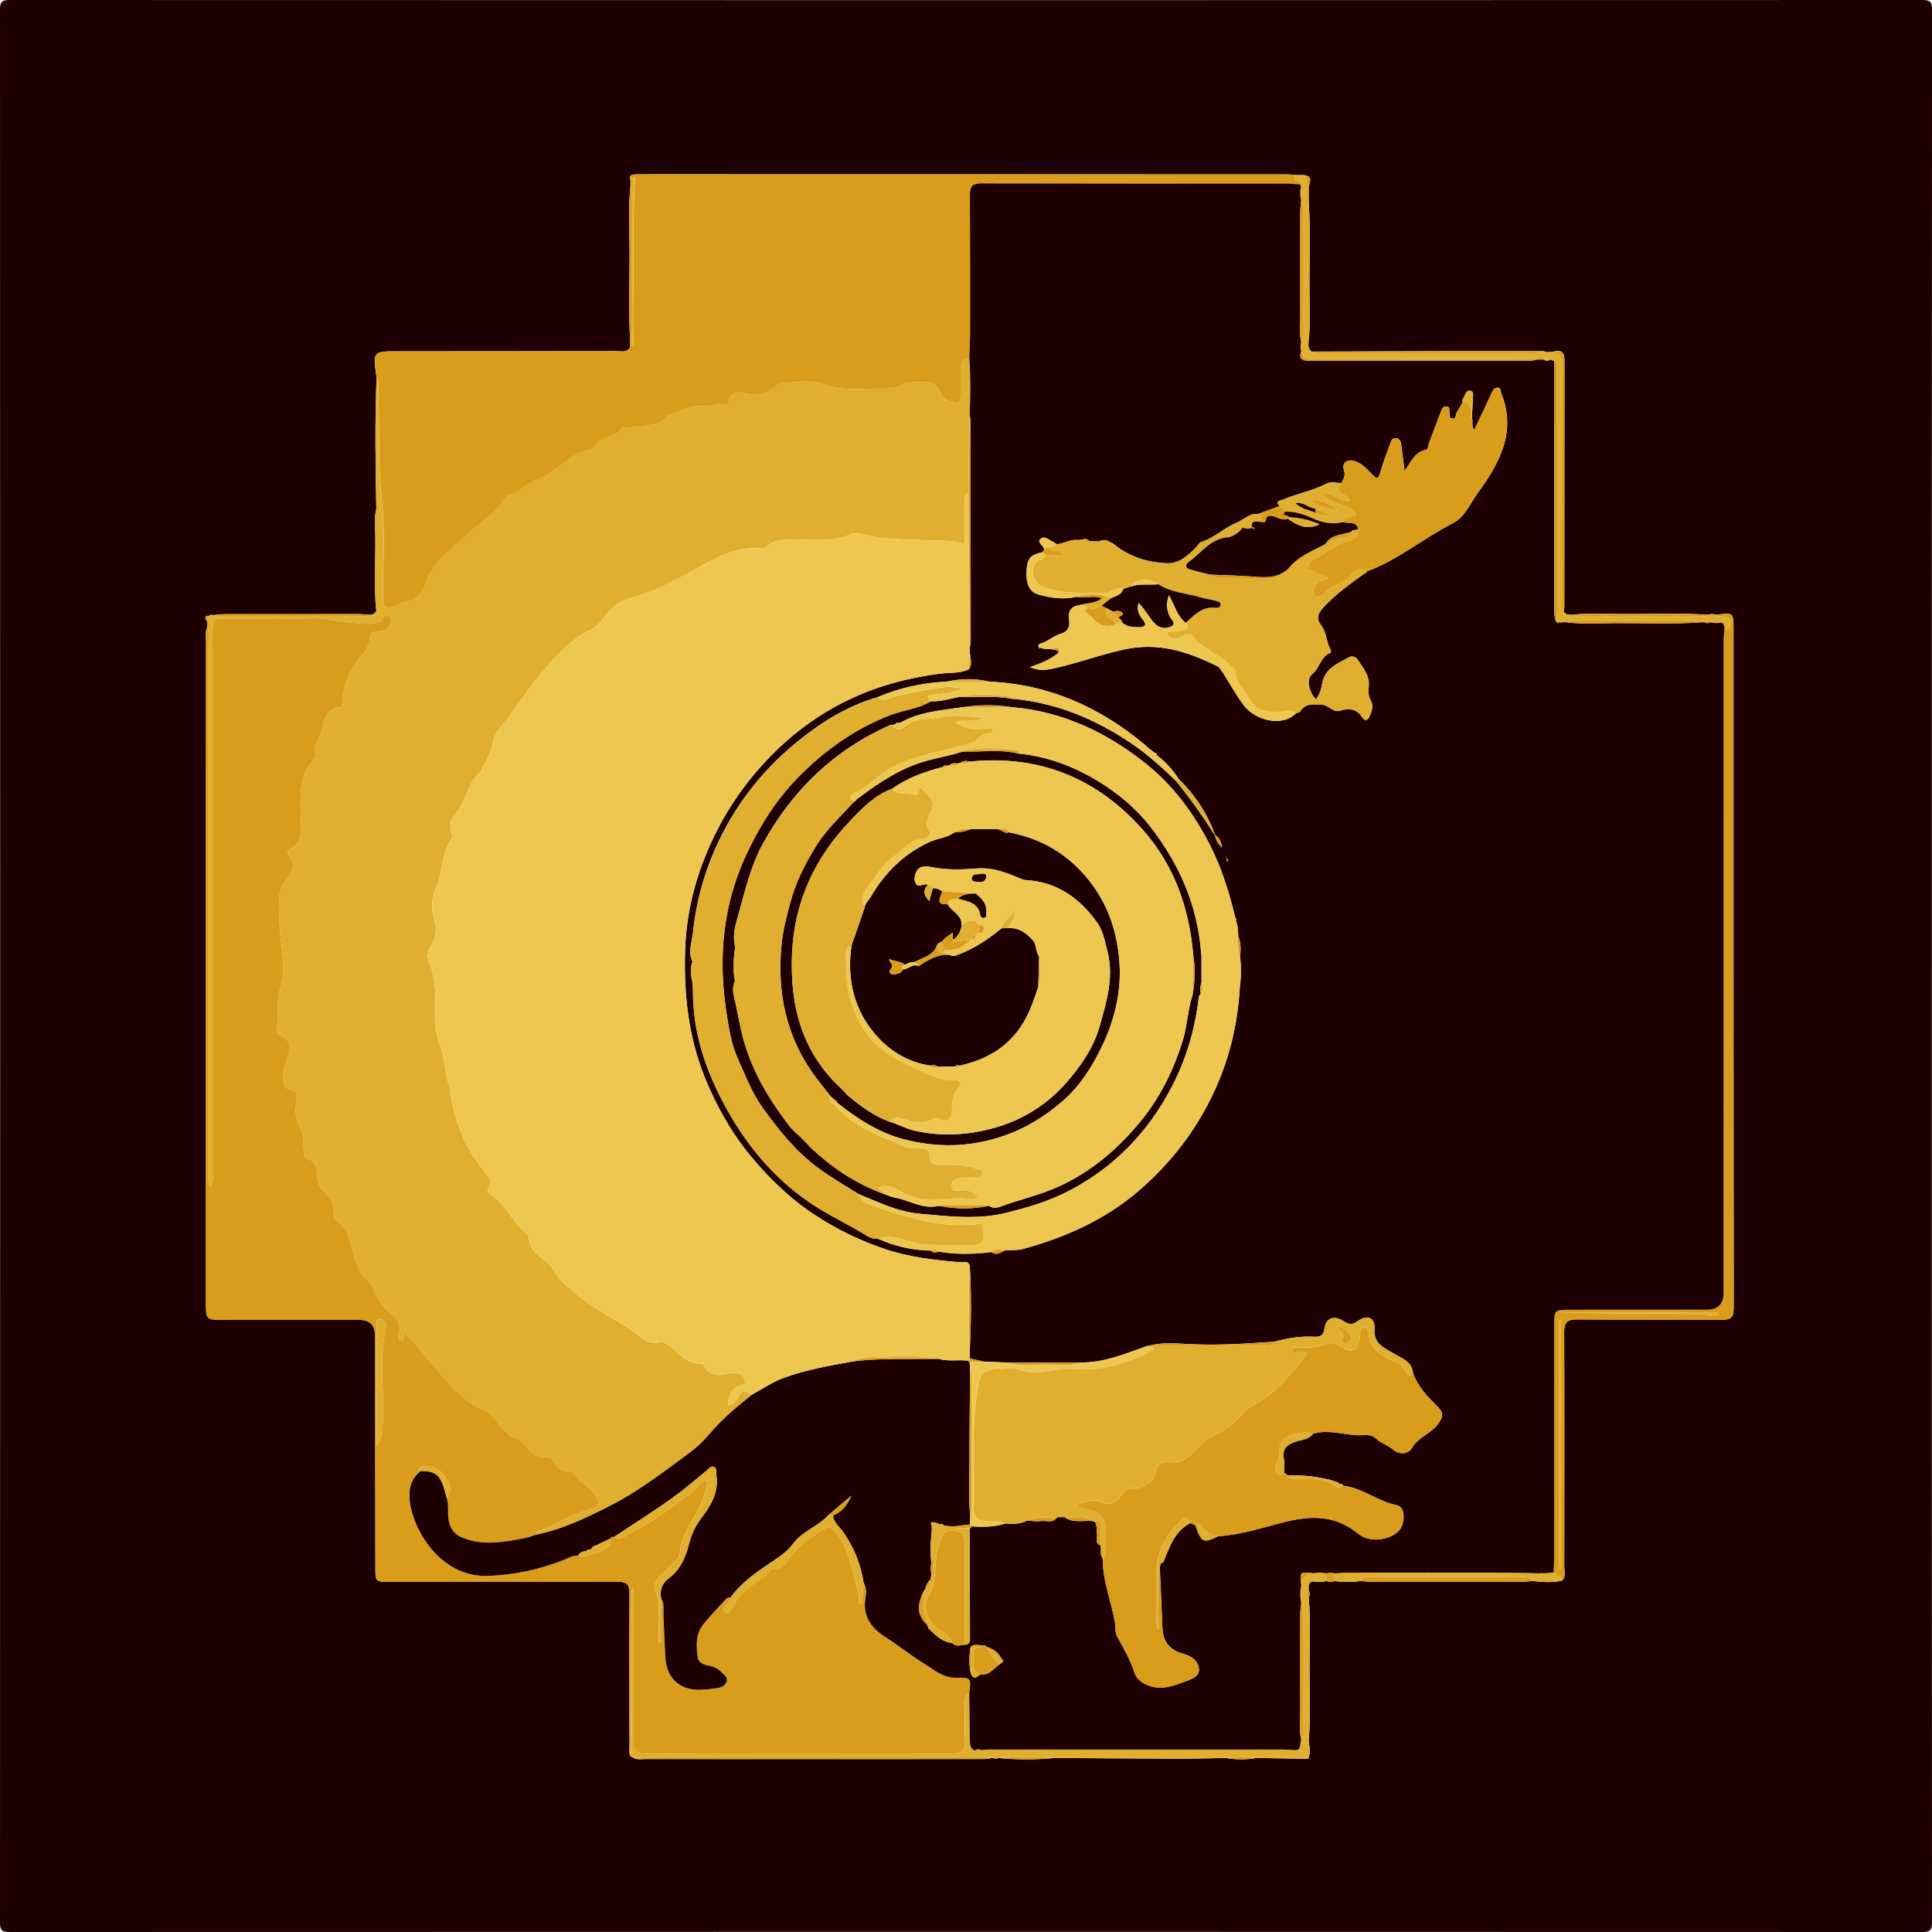 <svg xmlns="http://www.w3.org/2000/svg" id="Capa_1" data-name="Capa 1" viewBox="0 0 500 500"><path d="m499.95,250.27c0,82.4,0,164.8.05,247.2,0,2.06-.46,2.53-2.53,2.53-164.98-.06-329.96-.06-494.95,0C.46,500,0,499.54,0,497.47.06,332.49.06,167.51,0,2.53,0,.46.46,0,2.53,0c164.98.06,329.97.06,494.95,0,2.06,0,2.53.46,2.53,2.53-.06,82.58-.05,165.17-.05,247.75Zm-161.25-160.07c.13-.17.1-.3-.08-.41,0-.44,0-.88,0-1.33l.13-.15-.11-.16c.58-4.62.24-9.26.23-13.89-.02-7.36.32-14.73-.2-22.09l.11-.16-.11-.16c0-.44,0-.88,0-1.32l.11-.18-.12-.18c0-.43.02-.85.03-1.28-.13-1.32,1.62-3.38-1.4-3.58-.62,0-1.25,0-1.87,0-.91-.06-1.82-.18-2.72-.18-53.91-.01-107.82-.02-161.73-.02-2.11,0-4.21-.02-6.32.03-.92.02-2,0-1.48,1.5,0,.47,0,.93,0,1.4-.62,6.08-.22,12.19-.23,18.28-.02,7.37-.3,14.75.17,22.12,0,.45,0,.89,0,1.34-.85,1.6-2.39,1.09-3.67,1.09-18.94.04-37.88.04-56.82.05-6,0-6.1.13-5.26,6.22.01.09.07.17.11.25-.44,11.44-.32,22.89-.07,34.33-.63,2.33-.3,4.71-.27,7.06.08,6.47-.43,12.94.26,19.4-.24.26-.47.53-.71.79l.05-.04c-.37.07-.75.13-1.12.2-.91-.07-1.81-.21-2.72-.21-11.63,0-23.26,0-34.88.02-.9,0-1.8.17-2.7.26-.53-.13-1.04-.15-1.41.35-.23-.23-.56-.29-.68-.01-.23.56.12,1.01.48,1.42-.02.49-.04.97-.06,1.46-.54,1.04-.31,2.16-.31,3.24-.02,17.68-.02,35.37-.02,53.05,0,39.4,0,78.79,0,118.19,0,4.67.02,4.67,4.56,4.67,11.73,0,23.45,0,35.18.01q4.02,0,4.04,4.08c.03,19.97.05,39.95.08,59.92,0,3.78.02,3.78,3.82,3.78,19.61,0,39.21.05,58.82-.03,2.38,0,3.15.63,3.13,3.09-.11,13.01-.04,26.02,0,39.03,0,1.06-.33,2.2.38,3.19.21.09.42.18.63.28,1.02.61,2.14.32,3.21.32,29.11.02,58.23.02,87.34,0,.81,0,1.61-.18,2.42-.28.53.23,1.06.23,1.59,0,4.78.48,9.57.47,14.35,0,10.84.07,21.68.16,32.52.19,4,.01,8.01-.12,12.01-.19,2.57.47,5.14.47,7.71,0l13.4.23h.17s-.02-.16-.02-.16c.46-1.37.38-2.74.02-4.12l.12-.18-.11-.19c.58-6.26.22-12.54.22-18.81,0-6.09.34-12.18-.21-18.26.33-.64.34-1.28-.03-1.92,0-.44.01-.87.02-1.31.2-.11.24-.27.14-.48,0,0,.05-.06.05-.06.21-.15.43-.29.64-.44,1.28.16,2.56.23,3.82-.1.69.3,1.37.3,2.06,0,2.24.33,4.48.32,6.72,0,1,.08,1.99.22,2.99.22,12.81.02,25.63.02,38.44,0,1,0,1.99-.15,2.99-.23,2.62.23,5.23.55,7.83-.16.93-1.03.47-2.28.48-3.41.03-20.24.07-40.49-.02-60.73-.01-2.64.79-3.42,3.44-3.39,12.46.12,24.91-.02,37.37.09,2.46.02,3.06-.75,3.06-3.14-.06-58.53-.05-117.06-.05-175.59,0-4.29-.05-4.33-4.58-3.71-.65-.25-1.3-.27-1.96-.02-7.46-.5-14.93-.15-22.39-.19-4.36-.02-8.74-.33-13.09.22l-1.46-.21c.09-.27.03-.35-.24-.21.01-.19-.07-.3-.26-.33.07-.45.21-.9.21-1.35.01-21.25,0-42.5.03-63.75,0-2.41-1.09-2.85-3.11-2.2-.53.02-1.05.04-1.58.06-.86-.47-1.79-.27-2.69-.27-6.95-.01-13.89-.01-20.84,0-12.43.03-24.85.07-37.28.11-.04-.18-.15-.25-.33-.2l.05-.23-.22-.02c.07-.17.02-.28-.15-.34Z" fill="#1e0002"></path><path d="m53.61,162.41c.02-.49.04-.97.06-1.46.07-.47.13-.94.2-1.41.38-.5.88-.48,1.41-.35.7.12,1.41.36,2.12.36,12.03.01,24.05,0,36.08-.02.73,0,1.47.02,2.11-.41.37-.07.75-.13,1.12-.2,0,0-.05.04-.05.04.24-.26.47-.53.71-.79,0-8.82,0-17.64.01-26.46-.26-11.44-.38-22.89.07-34.33.15.61.43,1.23.44,1.84.26,10.48-.17,20.94.97,31.44.85,7.88.17,15.93.2,23.9,0,1.14-.26,2.7,1.52,2.66,1.8-.05,2.99-1.77,5.25-1.65,1.41.07,3.79-2.68,4.3-4.56,1.61-5.83,6.61-8.6,10.36-12.43,3.22-3.29,7.67-5.31,10.09-9.52.25-.44.78-.85,1.27-.99,2.8-.82,4.7-3.15,7.48-4.15,4.79-1.72,7.94-6.51,13.23-7.52.32-.06.67-.36.86-.65,1.75-2.67,5.37-2.47,7.36-4.82.35-.41,1.39-.32,2.11-.32,2.2,0,4.31-.36,6.48-.81,1.98-.41,2.97-2.26,4.19-2.58,2.51-.67,4.78-2.48,7.54-2.12,2.11.27,4.15-.77,6.27-.26.47.11,1.02-.1,1.08-.61.44-3.54,3.09-2.52,5.05-2.25,2.74.38,5.05-.11,7.12-1.93.46-.41,1.08-.85,1.65-.88,3.56-.17,7.41-1.01,10.64.23,4.99,1.91,9.95,1.09,14.91,1.18,1.84.03,3.98.04,5.59-1.04,1.94-1.31,3.85-.5,5.8-.6,2.57-.13,3.57,1.12,4.27,3.25.29.89,1.27,1.27,2.13,1.62,2.39.97,2.93.64,2.98-1.91.04-2.2.06-4.4,0-6.6-.04-1.61.64-2.41,2.25-2.4.35,4.83.27,9.66.07,14.48-.1,6.75-.2,13.49-.31,20.24-1.33.78-.89,2.1-.9,3.23-.05,3.32-.02,6.65-.02,9.99-3.56-1.2-6.75-.88-9.84-1.02-5.65-.26-11.31-.1-16.84-1.59-.93-.25-2.15-.33-2.97.07-4.27,2.09-8.8,1.27-13.25,1.44-2.95.11-6.09-.71-8.53,1.87-.3.32-1.05.35-1.58.3-6.87-.53-12.4,3.1-17.98,6.13-4.4,2.39-8.72,4.77-13.57,6.12-3.08.86-6.02,1.91-8.09,4.72-1.15,1.56-2.36,3.19-4.3,4.14-5.2,2.54-8.99,6.96-12.58,11.16-3.44,4.01-6.31,8.63-9.63,12.83-1.2,1.52-2.57,2.94-2.86,4.91-.39,2.61-1.74,4.79-2.89,7.06-.73,1.45-2.21,2.32-2.92,3.91-1.28,2.88-2.24,5.93-4.43,8.38-.86.96-.89,2.36-.69,3.68.11.71.44,1.67.11,2.12-2.7,3.8-2.18,8.58-3.98,12.59-1.26,2.81-1.29,5.4-.47,8.23.68,2.35.65,4.66-.8,6.85-.81,1.22-1.27,2.64-.58,4.17,1.7,3.78,1.64,7.87,1.67,11.85.03,3.38-.23,6.37,1.25,9.88,1.38,3.28,1,7.56,2.67,11.14.11.23.02.54.04.82.23,3.84,1.61,7.53,2.87,10.98,1.18,3.24,3.41,6.41,5.66,9.3,1.09,1.4,2.32,2.51,1.17,4.56-.44.78.5,1.65,1.28,2.21,3.6,2.63,5.32,6.94,8.75,9.73.36.3.52.97.58,1.5.24,2.11,1.55,3.47,3.15,4.61,1.13.8,2.21,1.66,2.89,2.89,1.36,2.44,3.46,4.22,5.52,5.99,4.76,4.1,10.45,6.84,15.61,10.36,2.13,1.45,3.9,3.7,7.01,2.48.39-.15,1.12.47,1.66.79,2.85,1.7,4.7,5.19,8.7,4.87.2-.02.53.26.63.47,1.55,3.16,4.15,2.68,6.85,2.1.77-.17,1.65-.07,2.43.12.87.21,1.31,1,1.41,1.86.12,1.03-.74,1.05-1.44,1.27-2.45.75-2.78,2.75-3.02,5,1.44-.21,2.23-1.14,2.65-2.04.96-2.04,2.11-1.91,3.6-.72-3.72,3-7.43,5.99-10.55,9.67-1.62,1.9-3.4,3.74-5.4,5.22-6.72,4.96-13.32,10.09-20.82,13.91-6.2,3.16-12.43,6.14-19.3,7.5.21-.53.5-.99,1.08-1.17,4.6-1.47,8.64-4.3,13.33-5.5,2.07-.53,2.21-1.53,1.42-3.19-1.34-2.82-4.71-3.67-6.13-6.42-.09-.17-.51-.26-.76-.24-1.97.15-3.28-.71-4.18-2.44-.27-.52-.99-1.23-1.42-1.18-3.4.43-4.98-2-6.84-4.08-.4-.45-1.06-.83-1.65-.93-1.5-.25-2.25-1.36-3.25-2.3-1.53-1.43-2.32-3.64-4.35-4.48-5.43-2.24-9.21-6.58-12.76-10.84-2.66-3.21-5.31-6.43-8.14-9.48-.68.56.04,1.73-1.05,2.16-.74-.44-.8-1.13-.61-1.87.52-2.07.02-3.65-1.72-5.06-1.91-1.54-3.57-3.38-4.44-5.8-.47-1.3-1.23-2.45-2.27-3.4-1.33-1.21-2.05-2.82-2.63-4.46-1.37-3.88-1.45-8.38-5.46-10.94-.18-.11-.28-.51-.25-.75.44-2.96-1.05-5.01-3.02-6.96-.91-.9-1.25-2.28-1.34-3.55-.13-1.97-.09-3.83-2.61-4.46-.86-.21-.71-1.37-.82-2.18-.26-1.99-.06-4.26-.98-5.89-1.36-2.4-1.37-4.66-.86-7.12.28-1.37.09-2.29-1.53-2.6-1.67-.32-1.98-1.72-2.09-3.15-.12-1.61.62-3.02,1.05-4.51.71-2.44,1.73-5.07-1.75-6.44-.65-.26-.93-.88-.84-1.59.48-3.41-.34-6.76.84-10.32,1.89-5.71-.11-11.78-.17-17.7-.04-3.7-.93-7.25,1.81-10.71,1.01-1.28,2.86-3.98.62-6.35-.7-.74-.07-1.42.59-1.78,3.3-1.81,2.56-5.1,2.51-7.81-.1-5.47-.78-10.94,3.57-15.33.18-.18.41-.53.35-.71-.97-2.89,1.4-4.97,1.81-7.52.41-2.6,1.28-4.92,4.49-5.16.57-.04.63-.4.6-.96-.17-3.77,1.33-7.08,3.23-10.16,1.4-2.29,3.8-3.95,3.94-7.01.05-1.25,1.22-1.47,2.28-1.47,1.2,0,2.17-.46,2.73-1.53.43-.83.69-1.85-.23-2.48-.78-.54-1.44.17-1.79.78-.74,1.28-1.79,1.06-3.03,1.15-5.33.37-10.42-1.54-15.76-1.3-6.95.31-13.93.06-20.89.05-4.14,0-4.15,0-4.15,4.04,0,46.46,0,92.93,0,139.39,0,1.1.29,2.29-.57,3.68-.7-1.47-.48-2.65-.48-3.79,0-45.46,0-90.91-.01-136.37,0-1.54.31-3.12-.34-4.62Z" fill="#e0af30"></path><path d="m53.61,162.41c.65,1.5.34,3.08.34,4.62.01,45.46,0,90.91.01,136.37,0,1.13-.22,2.32.48,3.79.86-1.39.57-2.58.57-3.68.01-46.46,0-92.93,0-139.39,0-4.05.01-4.04,4.15-4.04,6.97.01,13.94.26,20.89-.05,5.34-.24,10.43,1.66,15.76,1.3,1.24-.09,2.29.13,3.03-1.15.35-.61,1.01-1.32,1.79-.78.92.63.66,1.64.23,2.48-.55,1.07-1.52,1.52-2.73,1.53-1.07,0-2.23.22-2.28,1.47-.13,3.06-2.53,4.72-3.94,7.01-1.89,3.08-3.4,6.39-3.23,10.16.03.56-.03.91-.6.96-3.21.24-4.07,2.57-4.49,5.16-.41,2.56-2.78,4.63-1.81,7.52.06.18-.17.53-.35.71-4.35,4.39-3.66,9.86-3.57,15.33.05,2.71.78,6-2.51,7.81-.66.36-1.29,1.05-.59,1.78,2.25,2.37.39,5.07-.62,6.35-2.73,3.46-1.84,7.01-1.81,10.71.06,5.92,2.06,11.99.17,17.7-1.18,3.56-.36,6.91-.84,10.32-.1.7.18,1.33.84,1.59,3.48,1.37,2.46,4,1.75,6.44-.43,1.49-1.17,2.9-1.05,4.51.11,1.44.42,2.83,2.09,3.15,1.62.31,1.81,1.23,1.53,2.6-.51,2.46-.5,4.71.86,7.12.92,1.63.72,3.9.98,5.89.11.81-.04,1.97.82,2.18,2.52.62,2.49,2.49,2.61,4.46.08,1.27.43,2.65,1.34,3.55,1.97,1.95,3.47,4,3.02,6.96-.04.24.07.64.25.75,4.02,2.56,4.09,7.06,5.46,10.94.58,1.63,1.3,3.25,2.63,4.46,1.04.95,1.81,2.1,2.27,3.4.87,2.42,2.53,4.25,4.44,5.8,1.74,1.41,2.24,2.99,1.72,5.06-.19.74-.13,1.43.61,1.87,1.08-.43.37-1.6,1.05-2.16,2.84,3.05,5.48,6.27,8.14,9.48,3.54,4.27,7.33,8.6,12.76,10.84,2.03.84,2.83,3.04,4.35,4.48,1,.94,1.75,2.05,3.25,2.3.59.1,1.24.48,1.65.93,1.86,2.08,3.44,4.51,6.84,4.08.43-.05,1.15.66,1.42,1.18.9,1.74,2.21,2.6,4.18,2.44.25-.02.68.07.76.24,1.41,2.75,4.79,3.6,6.13,6.42.79,1.66.66,2.66-1.42,3.19-4.69,1.2-8.73,4.03-13.33,5.5-.57.18-.87.64-1.08,1.17-2.21.86-4.55,1.21-6.87,1.57-4.18.66-8.33.79-12.34-.99-1.41-.62-2.25-1.54-2.86-3-.95-2.29-.17-4.7-.85-6.97,1.49-2.02,1.09-4.19-1.23-6.68-1.46-1.57-4.56-2.28-5.93-1.27-.38.28.1.6.39.79-2.15,1.7-3.03,3.96-2.93,6.64.3,7.75,7.64,20.87,20.14,20.52,6.96-.19,13.54-1.66,19.94-4.18,1.17-.46,2.22-1.23,3.57-1.03,1.61.74,8.01-1.55,8.59-3.14.13-.34-.18-.85-.29-1.28.15-.59.63-.47,1.05-.48,1.07.74,2.01.38,3.05-.21,4.33-2.47,8.64-4.85,12.61-7.99,2.19-1.74,4.69-3.02,6.37-5.41.4-.57,1.22-1.1,2.09-.82-.35,4.02-2.23,7.31-4.17,10.75-1.31,2.31-2.8,4.91-2.89,7.83-.02.66-.24,1.18-.76,1.67-1.55,1.48-3.03,3.04-4.53,4.58-1.02,1.05-1.77,2.35-1.02,3.7,1,1.82.81,3.71.83,5.61.02,2.59,0,5.17,0,7.76h.57v-11.47c.9,1.21.52,2.63.59,3.96.21,3.83.28,7.67.52,11.5.33,5.1,3.65,8.19,8.71,8.15,1.55-.01,3.1-.21,4.63-.43,1.12-.16,2.17-.61,2.52-1.81.32-1.11-.73-1.58-1.3-2.24-.87-.99-1.98-1.48-3.29-1.75-1.22-.25-2.73-.72-2.91-2.12-.37-2.88-.6-5.92,1.3-8.39,1.82-2.37,3.97-4.48,5.97-6.72.33-.37.73-.53,1.22-.41-.03.69-.45,1.17-.85,1.68-.45.58-1.6,1.2-.55,1.98.91.67,1.41-.37,1.87-1.03.21-.3.43-.6.58-.93,2.01-4.32,6.74-5.72,9.7-9.02.15-.17.52-.18.79-.19,1.52-.08,2.74-.97,3.42-2.07,2.18-3.57,5.43-5.78,8.86-7.93,1.35-.85,2.15-1.09,3.22.21,2.83,3.43,4.04,7.54,4.98,11.74.53,2.38,1.48,4.66,1.27,7.21.25-.03.5-.05.75-.08.14-1.78.28-3.57.43-5.35.74,1.17.7,2.5.48,3.73-.82,4.71,1.27,7.81,5.1,10.25,3.41,2.17,6.57,4.74,10,6.86,2.62,1.62,4.98,3.81,8.51,3.7,3.73-.11,3.74.12,3.22,4.12-1.32.59-1.07,1.79-1.07,2.86-.02,3.12-.15,6.24.03,9.35.15,2.57-.85,3.29-3.33,3.28-26.4-.07-52.79-.07-79.19.02-2.73,0-3.41-.98-3.39-3.53.1-12.1.05-24.2.05-36.3,0-.89,0-1.79,0-3.26-.76,1.51-.5,2.52-.51,3.49-.06,13.47-.09,26.94-.13,40.41-.72-.99-.38-2.13-.38-3.19-.04-13.01-.1-26.02,0-39.03.02-2.46-.76-3.1-3.13-3.09-19.61.08-39.21.04-58.82.03-3.8,0-3.82,0-3.82-3.78-.03-19.97-.05-39.95-.08-59.92q0-4.08-4.04-4.08c-11.73,0-23.45-.01-35.18-.01-4.54,0-4.56,0-4.56-4.67,0-39.4,0-78.79,0-118.19,0-17.68,0-35.37.02-53.05,0-1.08-.23-2.2.31-3.24Zm43.85,211.9c1.33-2.01,1.51-4,1.61-6.11.39-8.25-1.04-16.56.81-24.77.21-.91-.34-1.98-1.36-2.09-1.24-.13-1.04,1.04-1.05,1.8-.02,10.31-.01,20.63-.01,31.17Z" fill="#da9d1b"></path><path d="m250.88,92.9c-1.61,0-2.29.79-2.25,2.4.05,2.2.04,4.4,0,6.6-.05,2.55-.59,2.88-2.98,1.91-.86-.35-1.84-.73-2.13-1.62-.7-2.12-1.7-3.37-4.27-3.25-1.95.1-3.86-.71-5.8.6-1.61,1.08-3.75,1.08-5.59,1.04-4.97-.09-9.92.73-14.91-1.18-3.23-1.24-7.07-.4-10.64-.23-.57.03-1.19.48-1.65.88-2.07,1.82-4.38,2.32-7.12,1.93-1.96-.28-4.61-1.3-5.05,2.25-.06.51-.62.72-1.08.61-2.12-.51-4.16.54-6.27.26-2.76-.36-5.03,1.45-7.54,2.12-1.22.33-2.2,2.17-4.19,2.58-2.17.45-4.28.8-6.48.81-.72,0-1.76-.09-2.11.32-1.99,2.35-5.61,2.16-7.36,4.82-.19.29-.54.58-.86.65-5.29,1.01-8.43,5.8-13.23,7.52-2.78,1-4.68,3.33-7.48,4.15-.48.14-1.02.56-1.27.99-2.42,4.2-6.87,6.22-10.09,9.52-3.75,3.83-8.75,6.59-10.36,12.43-.52,1.88-2.9,4.63-4.3,4.56-2.26-.11-3.45,1.61-5.25,1.65-1.78.05-1.52-1.51-1.52-2.66-.03-7.97.65-16.02-.2-23.9-1.13-10.49-.71-20.96-.97-31.44-.02-.62-.29-1.23-.44-1.84-.04-.08-.09-.17-.11-.25-.84-6.1-.74-6.22,5.26-6.22,18.94,0,37.88,0,56.82-.05,1.29,0,2.82.51,3.67-1.09.83-.52.84-.52.85-1.16.21-14.07-.52-28.14.37-42.21.02-.32-.06-.61-.37-.48-.31.12-.53.47-.78.71-.52-1.5.56-1.48,1.48-1.5,2.1-.04,4.21-.03,6.32-.03,53.91,0,107.82,0,161.73.02.91,0,1.82.12,2.72.18-1.63,1.75,1.47,1.32,1.13,2.47-1.18-.08-2.35-.23-3.53-.23-26.37-.01-52.74.02-79.12-.05-2.41,0-2.9.99-2.88,3.12.08,11.72.07,23.44.05,35.16,0,2.37-.13,4.74-.2,7.11Z" fill="#da9d1b"></path><path d="m444.01,159.13c4.53-.62,4.58-.58,4.58,3.71,0,58.53-.01,117.06.05,175.59,0,2.39-.6,3.16-3.06,3.14-12.46-.11-24.91.03-37.37-.09-2.64-.03-3.45.75-3.44,3.39.09,20.24.06,40.49.02,60.73,0,1.13.45,2.39-.48,3.41-.05-1.44-1.83-1-2.23-2.06.05-1.37.14-2.74.14-4.11,0-19.88,0-39.75,0-59.63,0-4.22.01-4.23,4.35-4.24,11.72-.01,23.45-.02,35.17-.02q4.31,0,4.31-4.39c0-56.24,0-112.48.02-168.72,0-1.18.17-2.36.25-3.54.41.45.95,1.25,1.24.06.24-.98.48-2.24-.97-2.7-.84-.27-1.82.07-2.59-.54Zm-40.59,247.06c.15,0,.3-.01.45-.02v-64.47c-.15,0-.3,0-.45,0v64.48Zm.76-66.57c13.54.55,27.08-.13,40.62.8,0-.27,0-.53,0-.8h-40.62Z" fill="#da9d1b"></path><path d="m163.3,454.65c.04-13.47.07-26.94.13-40.41,0-.97-.25-1.97.51-3.49,0,1.48,0,2.37,0,3.26,0,12.1.05,24.2-.05,36.3-.02,2.55.66,3.54,3.39,3.53,26.4-.09,52.79-.08,79.19-.02,2.48,0,3.48-.71,3.33-3.28-.18-3.11-.05-6.23-.03-9.35,0-1.07-.25-2.27,1.07-2.86.06,3.92.13,7.83.17,11.75.01,1.21-.05,2.41,1.34,2.98.53.13,1.06.17,1.55-.15.82-.05,1.64-.14,2.46-.14,24.97,0,49.94-.01,74.91,0,1.46,0,2.91.12,4.37.19l.21.05.15-.16c.69-.71.42-1.72.77-2.54.45-.64.42-1.38.42-2.11,0-10.42,0-20.84,0-31.25,0-.73.03-1.47-.43-2.11-.33-1.56-.32-3.12.02-4.69.28-1.72,1.24-2.75,3-2.99,1.17-.24,2.34-.27,3.51.02,0,.66.02,1.32.03,1.97-1.27.33-2.54.26-3.82.1-.21.15-.43.29-.64.44,0,0-.05.06-.05.06-.05.16-.1.32-.14.48,0,.44-.01.87-.02,1.31-.45.65-.45,1.29.03,1.92.55,6.08.22,12.18.21,18.26,0,6.27.35,12.55-.22,18.81,0,0-.13.18-.13.18l.12.19c.36,1.37.44,2.75-.02,4.11,0,0-.15.16-.15.16-4.47-.08-8.93-.15-13.39-.23-2.57-.24-5.14-.24-7.71,0-4,.07-8.01.2-12.01.19-10.84-.03-21.68-.12-32.51-.19-4.78-.26-9.57-.24-14.35,0-.53.22-1.06.23-1.58,0-1.09-.05-2.19-.14-3.28-.14-27.52-.01-55.04-.01-82.57,0-2.37,0-4.75.07-7.12.11-.21-.09-.42-.18-.63-.28Z" fill="#e0af30"></path><path d="m444.01,159.13c.78.6,1.75.27,2.59.54,1.45.46,1.21,1.72.97,2.7-.29,1.19-.83.39-1.24-.06-.12-.33-.25-.66-.37-.99-.14-.06-.28-.12-.42-.18-.97.19-1.93.19-2.88-.07-.49-.45-.97-.45-1.45.01-.44,0-.88,0-1.33,0-.63-.47-1.37-.45-2.11-.45-10.06,0-20.12,0-30.18,0-.73,0-1.47-.02-2.11.43-.43,0-.86,0-1.28,0l-.19-.13-.18.14c-.67.19-1.24.19-1.25-.74.66-.77.59-1.7.59-2.61,0-20.5,0-40.99,0-61.49,0-.96.27-2.07-.87-2.69-.37-.15-.74-.3-1.11-.45-.51,0-1.02.01-1.52.02-.59,0-1.18-.02-1.77-.03-1.09-.05-2.18-.14-3.28-.14-18.09,0-36.17-.02-54.26.02-1.66,0-3.11-.09-3.56-2.06-.29-.82-.28-1.63-.01-2.45.44-.65.41-1.39.41-2.11,0-10.78,0-21.56,0-32.33,0-.73.03-1.47-.42-2.11-.31-1.18-.36-2.36-.01-3.54l.11-.2-.17-.15-.15-.05.02-.15c.34-1.15-2.77-.72-1.13-2.47.62,0,1.25,0,1.87,0,1.33.85.64,2.5,1.4,3.58,0,.43-.02.85-.03,1.28,0,0-.13.18-.13.18l.13.18c0,.44,0,.88,0,1.32,0,0-.13.16-.13.16l.13.16c.52,7.36.17,14.73.2,22.09.02,4.63.35,9.27-.23,13.89,0,0-.13.15-.13.15l.12.16c0,.44,0,.88,0,1.32,0,0-.09.23-.09.23l.17.19c.17.06.22.18.15.34.05.09.1.17.18.25.18-.04.29.02.33.2.94.52,1.96.37,2.96.37,18.29,0,36.57.02,54.86,0,1,0,2-.14,2.99-.22.53-.02,1.05-.04,1.57-.06,2.13.13,2.53,1.4,2.52,3.32-.05,20.25-.03,40.49-.02,60.74,0,1.09-.2,2.21.37,3.23.19.03.28.14.26.33.05.1.13.17.24.21.49.07.97.14,1.46.21.65.43,1.39.42,2.12.42,10.42,0,20.84,0,31.26-.02.73,0,1.47.04,2.11-.44.65-.25,1.31-.23,1.96.02Z" fill="#e0af30"></path><path d="m402.09,406.95c.4,1.06,2.18.62,2.23,2.06-2.6.71-5.21.38-7.83.16-.46-1.29-1.59-1.04-2.56-1.04-13.1-.02-26.2-.02-39.3,0-.96,0-2.09-.25-2.56,1.04-2.24.32-4.48.32-6.72,0,0-.65.01-1.31.02-1.96,1.18-.06,2.37-.19,3.55-.19,13.72-.01,27.44-.02,41.16,0,2.92,0,5.84.11,8.76.18l.18.12.17-.13c.96-.08,1.93-.16,2.89-.24Z" fill="#e0af30"></path><path d="m163.93,454.92c2.37-.04,4.75-.11,7.12-.11,27.52,0,55.04,0,82.57,0,1.09,0,2.19.09,3.28.14-.81.1-1.61.28-2.42.28-29.11.02-58.23.02-87.34,0-1.06,0-2.19.29-3.21-.32Z" fill="#da9d1b"></path><path d="m352.08,409.17c.47-1.29,1.6-1.04,2.56-1.04,13.1-.02,26.2-.02,39.3,0,.96,0,2.09-.25,2.56,1.04-1,.08-1.99.23-2.99.23-12.81.01-25.63.01-38.44,0-1,0-1.99-.15-2.99-.22Z" fill="#da9d1b"></path><path d="m404.6,158.4c-.57-1.03-.37-2.15-.37-3.23-.01-20.25-.03-40.49.02-60.74,0-1.93-.4-3.19-2.52-3.32,2.02-.65,3.12-.21,3.11,2.2-.04,21.25-.02,42.5-.03,63.75,0,.45-.14.9-.21,1.35Z" fill="#da9d1b"></path><path d="m400.16,91.16c-1,.08-2,.22-2.99.22-18.29,0-36.57,0-54.86,0-1,0-2.02.15-2.96-.37,12.43-.04,24.85-.08,37.28-.11,6.95-.02,13.89-.01,20.84,0,.9,0,1.83-.2,2.69.27Z" fill="#da9d1b"></path><path d="m163.16,46.65c.26-.25.48-.59.78-.71.31-.13.39.17.37.48-.9,14.06-.16,28.14-.37,42.21,0,.64-.02.64-.85,1.16,0-.45,0-.89,0-1.34.49-1.04.31-2.15.31-3.23.02-11.12.02-22.24.01-33.37,0-1.27.19-2.56-.26-3.8,0-.47,0-.93,0-1.4Z" fill="#e0af30"></path><path d="m95.59,159.13c-.65.44-1.38.41-2.11.41-12.03.01-24.05.03-36.08.02-.71,0-1.41-.23-2.12-.36.9-.09,1.8-.26,2.7-.26,11.63-.02,23.26-.03,34.88-.02.91,0,1.81.14,2.72.21Z" fill="#da9d1b"></path><path d="m163.16,48.04c.45,1.24.26,2.53.26,3.8.01,11.12,0,22.24-.01,33.37,0,1.08.18,2.19-.31,3.23-.47-7.37-.18-14.75-.17-22.12.01-6.09-.39-12.19.23-18.28Z" fill="#da9d1b"></path><path d="m442.05,159.11c-.63.48-1.38.44-2.11.44-10.42,0-20.84.01-31.26.02-.73,0-1.47.01-2.12-.42,4.36-.55,8.73-.25,13.09-.22,7.46.03,14.93-.32,22.39.19Z" fill="#da9d1b"></path><path d="m97.38,131.72c0,8.82-.01,17.64-.01,26.46-.68-6.46-.17-12.93-.25-19.4-.03-2.35-.36-4.73.27-7.06Z" fill="#da9d1b"></path><path d="m258.48,454.97c4.79-.25,9.57-.26,14.35,0-4.79.47-9.57.48-14.35,0Z" fill="#da9d1b"></path><path d="m345.37,407.2c0,.65-.01,1.31-.02,1.96-.69.31-1.37.3-2.06,0,0-.66-.02-1.32-.03-1.97.7-.27,1.4-.28,2.1.01Z" fill="#da9d1b"></path><path d="m317.36,454.97c2.57-.24,5.14-.24,7.71,0-2.57.47-5.14.47-7.71,0Z" fill="#da9d1b"></path><path d="m338.69,48.9c-.76-1.08-.06-2.73-1.4-3.58,3.01.2,1.27,2.25,1.4,3.58Z" fill="#da9d1b"></path><path d="m53.87,159.55c-.07.47-.13.94-.2,1.41-.36-.41-.7-.87-.48-1.43.11-.27.45-.22.68.01Z" fill="#da9d1b"></path><path d="m338.65,413.48c-.48-.63-.48-1.27-.03-1.92.37.64.36,1.28.03,1.92Z" fill="#da9d1b"></path><polygon points="338.46 455.2 338.61 455.04 338.63 455.2 338.46 455.2" fill="#da9d1b"></polygon><path d="m96.66,158.97s.05-.04.05-.04c0,0-.05.04-.05.04Z" fill="#da9d1b"></path><path d="m405.11,158.93c-.11-.04-.19-.11-.24-.21.27-.15.33-.06.24.21Z" fill="#da9d1b"></path><path d="m338.83,409.71c.21-.15.43-.29.64-.44-.21.15-.43.29-.64.44Z" fill="#da9d1b"></path><path d="m338.64,410.25c.05-.16.1-.32.14-.48.1.2.05.36-.14.48Z" fill="#da9d1b"></path><path d="m339.02,90.8c-.07-.07-.13-.16-.18-.25,0,0,.22.02.22.02l-.05.23Z" fill="#da9d1b"></path><path d="m338.7,90.21l-.17-.19s.09-.23.09-.23c.18.11.21.25.08.41Z" fill="#da9d1b"></path><polygon points="338.63 88.47 338.51 88.31 338.64 88.16 338.75 88.32 338.63 88.47" fill="#da9d1b"></polygon><polygon points="338.67 52.18 338.54 52.02 338.67 51.86 338.78 52.03 338.67 52.18" fill="#da9d1b"></polygon><polygon points="338.63 450.92 338.51 450.73 338.64 450.55 338.75 450.74 338.63 450.92" fill="#da9d1b"></polygon><polygon points="338.66 50.54 338.53 50.36 338.66 50.19 338.78 50.36 338.66 50.54" fill="#da9d1b"></polygon><path d="m345.37,407.2c-.7-.29-1.4-.28-2.1-.01-1.17-.29-2.34-.26-3.5-.02-3.32-.41-3.44-.29-3,2.99-.34,1.56-.34,3.12-.02,4.68-.09.99-.24,1.98-.25,2.97-.02,8.39-.04,16.78,0,25.17.01,2.45-.32,4.91.25,7.34-.35.82-.08,1.82-.77,2.54-.16-.1-.28-.07-.36.1-1.46-.07-2.91-.19-4.37-.19-24.97-.01-49.94,0-74.91,0-.82,0-1.64.09-2.45.14-.54-.23-1.07-.3-1.55.15-1.39-.57-1.33-1.77-1.34-2.98-.04-3.92-.11-7.83-.17-11.75.52-3.99.51-4.23-3.22-4.12-3.54.11-5.89-2.08-8.51-3.7-3.44-2.12-6.59-4.69-10-6.86-3.82-2.43-5.92-5.53-5.1-10.25.22-1.23.25-2.56-.48-3.73-.73-4.81-2.5-9.17-5.29-13.17-.95-1.37-2.49-2.42-2.65-4.29,2.36-.95,3.75-2.85,4.76-5.14-1.96,1.66-3.93,3.33-5.89,4.99-2.66,2.96-6.76,4.17-9.16,7.41-1.21,1.63-2.7,2.81-4.35,3.93-4.31,2.92-8.77,5.7-11.88,10.05-.49-.11-.88.04-1.22.41-2,2.23-4.15,4.35-5.97,6.72-1.91,2.47-1.68,5.51-1.3,8.39.18,1.4,1.69,1.88,2.91,2.12,1.32.27,2.43.75,3.29,1.75.57.66,1.61,1.13,1.3,2.24-.34,1.21-1.4,1.66-2.52,1.81-1.54.21-3.09.41-4.63.43-5.06.04-8.38-3.05-8.71-8.15-.25-3.83-.32-7.67-.52-11.5-.07-1.33.3-2.75-.59-3.96-.35-2.19.08-3.82,2.1-5.34,2.78-2.08,4.23-5.19,5.07-8.65.58-2.38,1.6-4.66,3.14-6.69,2.53-3.34,4.72-6.87,3.96-11.37-.11-.67.33-1.55-.49-1.97-.84-.44-1.32.31-1.86.77-1.54,1.27-3.07,2.56-4.61,3.82-6.12,5-12.89,9.07-19.45,13.45-.42,0-.89-.1-1.05.48-1.3.62-2.6,1.24-3.9,1.87-.56-.02-.78.37-.96.8-.26.08-.51.16-.77.24-.3-.1-.44.02-.43.33-.95.02-1.82.19-2.25,1.19-1.35-.21-2.39.56-3.57,1.02-6.4,2.52-12.98,3.99-19.94,4.18-12.5.35-19.85-12.77-20.14-20.52-.1-2.68.78-4.94,2.93-6.64,4.28.03,5.34,1.14,6.76,7.15.68,2.27-.1,4.68.85,6.97.6,1.46,1.45,2.38,2.86,3,4.01,1.78,8.16,1.64,12.34.99,2.32-.36,4.66-.71,6.87-1.57,6.88-1.36,13.11-4.34,19.3-7.5,7.5-3.82,14.1-8.95,20.82-13.91,2-1.48,3.78-3.32,5.4-5.22,3.12-3.67,6.83-6.67,10.55-9.67,2.7-1.46,5.27-3.25,8.12-4.3,5.93-2.17,12.18-3.24,18.38-4.35,7.23-.81,14.49-.48,21.75-.6,2.53.75,5.16.13,7.71.5.02.23.14.33.36.3.04.69.07,1.37.11,2.06-.06,7.83-.17,15.67-.16,23.5,0,4.82-.28,9.65.21,14.47-.02.68-.05,1.36-.07,2.04-1.52.18-3.04.36-4.56.54-.76-.09-1.51-.19-2.27-.28-.17-.43-.46-.54-.87-.31-.31-.09-.61-.18-.92-.27l-.02-.16-.13.1c-.45-.27-.9-.3-1.36-.04-.14.02-.28.04-.41.05.14-.01.28-.02.41-.04.08.32.17.64.25.95l-.1.1.11.09c-.03.65-.05,1.3-.08,1.95l-.11.13.08.16c-.32,2.29-.33,4.58-.01,6.87-.23,1.03-.24,2.06.02,3.09-.08.4-.15.8-.23,1.2-.59.73-1.24,1.42-1.3,2.43-.14.21-.29.41-.43.62-1.93,3.73-1.67,6.48.82,8.72.13.34.27.68.4,1.02h-.09s.08,0,.08,0c1.78,1.65,3.45,3.49,6.1,3.73.97,1.07,2.16.56,3.29.44,1.34-.02,1.33-.98,1.33-1.92-.03-9.41-.06-18.82-.09-28.23.31-.02.53-.12.4-.49,2.99.24,5.97.22,8.86-.73,1.95.22,3.86.14,5.67-.74,1.17.05,2.36.3,3.49.11,1.41-.23,3.15.74,4.2-.99.64,0,1.28,0,1.92-.01,2.19,1.58,4.7.83,7.08.99.25.06.51.11.76.17.66,1.04.41,2.23.59,3.35.15.94-.61,2.22.85,2.76.05.2.11.4.16.59-.25.99-.12,1.92.41,2.79.03.18.05.36.08.54.03,5.62,2.29,10.81,3.18,16.28.18,1.13-.08,2.32.54,3.44,1.66,3.01,3.41,5.98,4.45,9.3.45,1.46,1.59,2.39,2.95,3.05,3.75,1.83,7.22.36,10.68-.92,1.54-.57,3.38-1.34,3.05-3.32-.34-2.03-2.18-3.16-4.05-3.65-3.3-.86-5.22-3.03-5.36-6.47-.22-5.37-.47-10.74-.71-16.12.11-.29.23-.57.34-.86.39-.12.76-.27.78-.77,1.55-3.71,2.85-7.59,6.79-9.61.44.19.88.37,1.32.56,1.52,4.47,2.08,4.74,5.83,2.85,5.93-.39,11.55-2.25,17.26-3.69,6.75-1.7,13.15-1.86,19.03,3.02,2.9,2.41,7.9,1.72,10.31-.54,2-1.88,1.96-6.4-.25-6.81-4.96-.91-8.88-4.48-13.91-5.05-.12-.34-.31-.52-.69-.37-.3-.19-.6-.39-.9-.58-.62-.19-1.23-.38-1.85-.58-.1-.11-.22-.14-.36-.08-3.47-.84-6.99-1.17-10.55-1.1-.33-.23-.66-.45-.99-.68,0-1.18.17-2.4-.04-3.54-.49-2.59.74-3.7,3.02-4.47,1.56-.52,3.44-.54,4.56-2.08,4.54-1.37,9.01.83,13.55.31.89-.1,2.1.36,2.77.98,1.34,1.25,3.12,1.7,4.49,2.92,1.48,1.31,3.86,1.01,4.65-.38,1.66-2.94,4.97-3.78,6.9-6.4,1.4-1.9,1.34-2.92-.1-4.35-2.6-2.58-5.14-5.19-6.42-8.75-.3-3.06-2.87-3.79-5.01-5.09-2.34-1.43-5.19-2.31-4.96-6.27.18-3.09-1.9-3.91-4.49-1.99-1.53,1.13-2.51.53-3.71-.21-2.34-1.42-4.35-.7-4.72,1.98-.26,1.85-1.08,2.26-2.69,2.17-3.47-.19-6.86.33-10.2,1.27-7.17.49-14.34.98-21.54.66-3.52-.15-7.05-.57-10.55.28-.36.08-.72.15-1.08.23-5.55,1.93-10.98,4.29-17.03,4.22-6.37,0-12.73,0-19.1.01-2.02-.08-4.04-.17-6.07-.25-1.17-.27-2.34-.53-3.51-.8-.01-.73-.02-1.46-.04-2.19.35-7.28.43-14.55-.01-21.82-.45-1.42-1.64-.81-2.55-.89-6.44-.55-12.84-1.26-19.04-3.3-6.62-2.18-12.79-5.18-18.6-9.01-6.47-4.27-11.96-9.61-16.81-15.55-4.97-6.09-8.77-12.98-11.68-20.25-4.12-10.3-5.3-21.19-5-32.19.23-8.19,1.88-16.18,4.88-23.88,4.2-10.77,10.36-20.12,18.69-28.22,11.93-11.59,26.13-17.9,42.48-19.93,2.46-.31,5.06-.02,7.41-1.12.89-1.28.47-2.63.25-3.98,0-.61,0-1.22,0-1.83.07-.53.22-1.07.21-1.6,0-18.86-.03-37.71-.06-56.57,0-.63-.14-1.26-.22-1.89.21-4.83.28-9.66-.07-14.49.07-2.37.2-4.74.2-7.11.01-11.72.02-23.44-.05-35.16-.01-2.13.47-3.12,2.88-3.12,26.37.07,52.74.04,79.12.05,1.18,0,2.35.15,3.53.23,0,0-.02.15-.02.15,0,0,.15.05.15.05,0,0-.08.2-.08.2l.14.16c-.35,1.18-.3,2.36.01,3.54-.09.99-.24,1.98-.25,2.97-.02,9.3-.03,18.59,0,27.89,0,1.9-.31,3.82.26,5.7-.27.82-.27,1.64.01,2.45-.75,2.1.3,2.5,2.15,2.5,19.02-.03,38.05-.02,57.07-.03.62,0,1.24-.18,1.87-.28.59,0,1.18.02,1.77.03.51.42,1.02.35,1.53-.02.37.15.74.3,1.11.45-.02,21.74-.03,43.49-.03,65.23,0,.52.21,1.04.32,1.57.01.93.58.93,1.25.74,0,0,.19.1.19.1l.18-.11c.43,0,.86,0,1.28,0,4.17.55,8.37.24,12.55.22,7.28-.04,14.57.32,21.86-.2.44,0,.88,0,1.33,0,.48.25.97.25,1.45-.01.96.25,1.92.26,2.88.07,0,0,.17.2.17.2,0,0,.26-.01.26-.01.12.33.25.66.37.99-.09,1.18-.25,2.36-.25,3.54-.02,56.24-.02,112.48-.02,168.72q0,4.4-4.31,4.39c-11.72,0-23.45,0-35.17.02-4.34,0-4.35.02-4.35,4.24,0,19.88.01,39.75,0,59.63,0,1.37-.09,2.74-.14,4.11-.96.08-1.93.16-2.89.24-.12-.13-.24-.13-.35,0-2.92-.06-5.84-.17-8.76-.18-13.72-.02-27.44-.02-41.16,0-1.18,0-2.37.12-3.55.19Zm-137.03-111.77c.21.21.42.43.63.64l-.04-.06c.18.2.37.4.55.61l-.1-.06c5.59,5.38,11.88,9.68,19.22,12.35,1,.35,1.98.85,3.02,1.03,3.79.67,7.24,3.11,11.34,2.13,4.33.85,8.67.92,13-.01.92.67,2.05.54,2.9.22,5.04-1.87,10.3-2.99,15.26-5.27,8.26-3.79,14.9-9.45,20.6-16.25,5.24-6.25,8.86-13.42,11.32-21.29,1.24-3.98,1.32-8.11,2.61-12.02.6-3.37.72-6.75.18-10.14-1.02-12.13-4.84-23.23-12.95-32.43-11.89-13.5-26.89-19.6-44.93-17.78-.83-.24-1.64-.29-2.36.3-.26.07-.52.14-.79.21-.71-.19-1.39-.19-1.96.37-.29.08-.58.16-.87.24-.4-.32-.66-.16-.85.25-4.71,1.2-9.25,2.81-13.25,5.67-4.41,1.59-7.62,4.93-10.69,8.13-9.25,9.63-14.63,21.03-15.2,34.63-.52,12.59,2.12,23.97,11.14,33.29l-.04-.08c.19.19.39.38.58.56l-.04-.05c.2.2.4.4.59.6l-.05-.06c.2.21.4.42.6.62l-.05-.06.59.6-.06-.05c.37.4.74.81,1.11,1.21l.05-.09h-.11c3.36,2.83,6.84,5.46,11.05,6.94,2.07.58,3.93,1.69,6.05,2.2,7.09,1.7,14.27,1.24,21.03-.67,6.77-1.92,12.99-5.59,17.89-10.95,4.14-4.53,7.68-9.63,9.32-15.46,1.73-6.13,3.66-12.41,2.01-19.11-.65-2.63-1.19-5.43-2.63-7.47-4.46-6.34-10.41-10.67-18.54-11.1-.65-.03-1.18-.31-1.77-.56-3.43-1.44-6.91-2.76-10.75-2.46-4,.32-7.99.45-11.98-.37-1.48-.3-3.25-.35-3.96,1.53-.36.93-.5,2.16.12,2.92.77.96,2.01-.37,3.02.15-1.36,1.48-1.06,2.79.35,4.19.35-1.25.63-2.26.92-3.28.95-.13,1.72.3,2.47.78-1.22,2.97-1.07,3.34,1.38,3.36,1.04,1.89,3.7,2.7,3.6,5.36-.12,1.57-.92,2.77-2.02,3.82-.72-.42.12-1.25-.4-1.81-.92.84-2.09,1.25-2.63,2.37-.62-.08-.89.46-1.31.75-.88,2.87-3.67,3.26-5.82,4.47-.9-.08-1.69.23-2.44.7-1.19-.92-2.67-.9-4.12-1.47-.01.98,1.37,1.33.47,2.44-.85,1.05.02,1.72,1.09,1.48.69-.15,1.64-.33,1.96-1.25,1.43.01,2.5-1.65,4.09-.86,2.45-1.64,4.95-3.17,8.09-2.89.5.21.98.35,1.55.15,4.39-1.59,8.25-4.06,11.81-7.05.64-.02,1.28-.04,1.93-.06,2.63-.08,4.51,1.26,6.17,3.13,1.07,1.2.65,2.94,1.63,4.14-.07,2.66-.14,5.31-.21,7.97-.97,2.73-1.82,5.5-3.2,8.08-3.72,7-9.76,10.69-17.28,12.32-.38-.31-.69-.29-.93.17-1.53.03-3.05.05-4.58.08-.59-.43-1.22-.57-1.92-.29-5.31-.76-9.9-3.39-13.38-7.1-6.24-6.64-8.37-14.88-7.06-23.94,1.13-3.28,2.27-6.55,3.4-9.83.1-1.17,1.04-1.88,1.58-2.8,3.63-6.24,8.53-11.1,15.17-14.18,2.12-.99,4.55-1.09,6.47-2.5,1.41,0,2.76-.29,4.07-.81,1.12-.03,2.24-.05,3.35-.08.18,0,.37,0,.55,0,1.16.03,2.32.05,3.49.08.89.23,1.56,1.21,2.64.78,7.22,1.37,13.4,4.5,18.56,9.93,6.38,6.7,9.44,14.76,10.07,23.69.54,7.64-1.24,14.96-4.61,21.95-2.54,5.27-5.67,10.13-10,13.91-4.58,4-9.68,7.2-15.69,9.21-8.56,2.86-16.97,2.98-25.47.76-6.51-1.7-12.1-5.32-17.32-9.51-.07-.46-.36-.7-.8-.8l-.82-.78c-1.23-1.57-2.49-3.12-3.69-4.71-7.92-10.48-10.36-22.33-8.99-35.22.37-3.43,1.27-6.64,2.12-9.95,1.43-5.53,3.92-10.4,6.89-15.14,2.66-4.26,6.36-7.61,9.68-11.29.13,0,.21-.06.22-.19.26.06.38-.03.34-.3,4.6-3.46,9.28-6.75,14.68-8.9,4.17-1.66,8.63-2.16,12.86-3.56.9,0,1.79.02,2.69,0,3.95-.07,7.91-.47,11.81.53,7.46.7,14.28,3.32,20.61,7.16,5.09,3.09,9.68,6.91,13.36,11.61,7.54,9.61,12.31,20.41,13.26,32.72.03.28.06.55.09.83,0,2.32.01,4.64.02,6.96-.38.92-.49,1.86-.17,2.82-.18.3-.49.58-.53.9-.94,8.17-3.17,15.88-7,23.23-6.03,11.6-14.63,20.55-26.13,26.68-5.18,2.76-10.7,4.43-16.45,5.87-7.7,1.92-15.14.98-22.7.3-5.61-.51-10.65-2.97-15.78-5.09-3.5-2.17-7.03-4.26-10.36-6.69-5.87-4.28-10.3-9.87-14.49-15.69-2.76-3.84-4.4-8.26-6.33-12.51-1.87-4.13-2.53-8.67-3.17-13.13-1.96-13.68-.67-27.02,5.19-39.65,3.42-7.38,7.66-14.22,13.44-20.14,6.99-7.15,14.85-12.73,24.22-16.29,3.35-1.27,7.03-1.53,10.15-3.43,2.57.13,4.99-.66,7.46-1.15,4.41.26,8.86-.41,13.25.46,11.46.93,21.68,5.15,31.14,11.52,4.22,2.84,7.97,6.23,11.62,9.75,3.65,4.51,7.03,9.21,10.09,14.14.28,1.1.69,2.12,1.93,3.16-.33-1.57-.75-2.58-1.84-3.2-2.03-5.66-5.28-10.53-9.57-14.72-1.49-2.39-3.44-4.35-5.62-6.1.08-.34,0-.55-.41-.49-.57-.42-1.14-.84-1.71-1.27-.27-.25-.54-.5-.82-.75l.03-.17-.14.05c-11.63-9.72-24.82-15.62-40.12-16.31-3.74-.87-7.48-.82-11.23,0-6.19.28-12.14,1.61-17.84,4.03-7.81,2.27-14.52,6.46-20.79,11.57-8,6.53-14.42,14.33-19.15,23.43-4.16,8.02-6.82,16.62-7.75,25.64-.26,2.56-1.4,5.17-.17,7.78-.74,1.83-.43,3.65.04,5.47l.08,2.21h-.13s.14,0,.14,0c-.02,10.26,3.05,19.74,7.77,28.67,5.51,10.42,12.63,19.32,22.65,26.13,4.71,3.2,9.79,5.46,14.54,8.43.8.5,1.79.89,2.84.75,4.35,1.98,8.91,3.02,13.69,3.11.63.5,1.3.7,2.05.25,4.55.82,9.12.67,13.69.14,1.33.96,2.43.12,3.56-.46,1.54-.1,3.15.04,4.61-.35,11.02-3.01,21.33-7.62,30.02-15.11,8.34-7.2,15-15.83,19.61-25.94,3.8-8.32,5.9-17.05,6.45-26.16l.11-.03-.11-.05c.36-2.72.46-5.44.12-8.17.14-1.84.32-3.69-.48-5.44-.05-1.36-.06-2.73-.58-4.02.26-.34.19-.6-.18-.79-1.57-6.42-3.44-12.65-6.48-18.65-4.23-8.36-9.66-15.69-16.9-21.42-10.05-7.95-21.39-13.33-34.42-14.42-4.25-.71-8.5-.64-12.74,0-5.56.85-11.25,1.16-16.29,4.1-.41-.08-.84-.25-1.12.25-.27.12-.53.23-.8.35-.18-.03-.39-.15-.53-.09-14.51,6.46-25.32,16.81-32.97,30.71-3.19,5.78-4.57,12.1-6.34,18.3-.74,2.61-1.66,5.52-.83,8.44-.42,2.91-.74,5.82-.06,8.74-.51,1.21-.64,2.52-.34,3.74,1.08,4.44,1.67,8.95,3.09,13.36,2.51,7.78,6.68,14.48,11.6,20.84l-.11-.1c.2.2.41.39.61.59l-.1-.09,1.2,1.23.06-.1h-.1c.21.19.41.39.62.58l-.06-.08c.21.2.42.41.63.61,0,0-.05-.08-.05-.08.2.21.4.41.6.62l-.05-.06c.19.2.39.41.58.61l-.06-.08Zm79.64-154.76v-.15s-.12.07-.12.07c-.25-.12-.5-.25-.74-.37-.88-.59-1.78-.61-2.71-.1-.82-.02-1.65-.03-2.47-.05-.87-1.12-1.95-.23-2.92-.3-1.97-.27-3.65.9-5.52,1.11-.28-.19-.53-.44-.83-.56-1.09-.44-2.26-1.81-3.34-.86-1.23,1.09,1.17,1.75.87,2.95-.18.18-.36.36-.54.54-2.19.5-3.68,1.04-3.94,4.07-.27,3.16.15,6.08,3.1,6.87,3.16.86,6.44,1.35,9.73.56,2.18.57,4.45-.5,6.6.37-1.62,1.47-3.79,1.19-5.7,1.78-2.28.26-3.11,1.65-2.77,3.76.3,1.82-.42,3.16-2.04,3.61-1.91.53-3.3,1.91-5.1,2.54-.04-.06-.07-.13-.11-.19l-.12.32c-.56.05-.72.33-.48.84.02.36.17.4.41.15.86.35,1.76.4,2.68.3.67.4,1.66.05,2.15.89-2.05,1.82-4.57,2.8-7.52,3.83,2.28,1,4.09.78,5.98.37,6.25-1.34,12.22-3.61,18.51-4.96,8.86-1.91,16.38.62,23.93,4.31.66.32,1.13,1.15,1.57,1.82,1.83,2.82,3.42,5.82,5.46,8.48,2.73,3.56,9.61,5.72,13.48,1.89.34-.13.83-.17.99-.42,1.43-2.21,3.27-1.86,5.62-1.77,1.95.07,2.77,2.2,4.86,1.52,2-.64,4.16-.53,5.55,1.67.9,1.41,1.64.64,2.05-.39.48-1.23,1.02-2.51.22-3.86-.68-1.15-.65-2.46-.53-3.71.28-2.81-1.49-4.73-2.84-6.83-.5-.77-1.47-1.11-2.18-.72-2.95,1.62-6.32,2.85-7.03,6.84-.26,1.44-.67,2.88-1.65,4.12-1.9-2.15-2.48-5.31-1-6.48,1.96-1.54,2.14-4.47,4.62-5.51.41-.17.36-.61.17-.94-1.13-1.96-.98-4.41-2.41-6.25-1.31-1.67-.9-3.02.46-4.51,3.22-3.52,7.05-6.25,10.89-9,.3.12.31-.06.29-.28l.16-.15c8.06-2.96,14.63-8.59,22.2-12.44,3.27-1.66,4.54-5.17,6.55-7.92,5.61-7.68,10.08-15.76,6.05-25.76-.23-.56-.02-1.42-.9-1.45-.78-.02-1.19.49-1.54,1.27-1.42,3.21-2.98,6.36-4.56,9.7-.84-1.13-.17-2.2-.59-3.1.09-1.72.2-3.43.26-5.15.02-.7.25-1.7-.59-1.91-.94-.25-1.3.65-1.61,1.43-.19.48-.71.85-.41,1.47-.54.94-1.07,1.88-1.61,2.82-.32.55,0,1.67-1.18,1.45-.9-.17-.55-1-.68-1.57-.13-.56.26-1.4-.69-1.53-.91-.13-1.21.51-1.49,1.27-1.02,2.78-2.12,5.54-3.14,8.32-.21.58-.08,1.48-.79,1.62-2.84.58-3.8,3.08-5.48,5.49-.33-2.57-.59-4.7-.88-6.83-.12-.87-.46-1.62-1.48-1.68-.98-.06-1.13.88-1.36,1.47-.95,2.5-1.89,5.02-2.62,7.58-.44,1.56-.89,1.52-1.91.49-1.34-1.35-2.57-2.83-4.46-3.53-1.99-.74-3.64.28-3,2.16.52,1.52-.12,2.4-.69,3.49-1.34-.13-2.7-.48-3.98.18-3.53,1.82-7.48,2.51-11.11,4.06-.75.32-2.1.32-.92,1.69-1.84.68-3.67,1.36-5.51,2.03-2.25-.25-3.67,1.49-5.5,2.24-3.26,1.33-5.79,3.95-9.18,5-.67.21-.84.87-1.25,1.28-2.07,2.1-4.37,4.31-7.43,4.23-4.91-.12-9.57-1.52-13.57-4.6v-.17s-.16.01-.16.01c-.17-.12-.34-.24-.51-.36Zm29.38,81.05c-.04-.07-.08-.14-.12-.21.05.06.1.12.15.18.04.41.09.82.13,1.24.11-.03.22-.07.33-.1-.16-.37-.33-.73-.49-1.1Zm-58.19,208.62c.61-.33.63-.67.04-1.04-.85-1.64-2.21-2.63-3.97-3.1-.08-.34-.25-.51-.6-.33-1.15.05-2.35-.58-3.42.3-.42,2.25-.48,4.5,0,6.75.51,1.72,1.39,1.39,2.38.43,2.32.31,3.55-1.49,5.11-2.66.15-.12.31-.23.46-.35Z" fill="#1e0002"></path><path d="m250.59,352.16c-2.56-.37-5.18.25-7.71-.49-1.28-.12-2.56-.25-3.84-.37-3.32-.61-6.63-.59-9.95-.01-2.65.34-5.43-.31-7.96.98-6.21,1.1-12.46,2.17-18.39,4.35-2.85,1.04-5.42,2.84-8.12,4.3-1.49-1.19-2.64-1.32-3.6.72-.42.9-1.21,1.83-2.65,2.04.23-2.25.56-4.24,3.02-5,.7-.22,1.56-.23,1.44-1.27-.1-.86-.54-1.64-1.41-1.86-.78-.19-1.66-.29-2.43-.12-2.71.58-5.31,1.06-6.85-2.1-.11-.22-.43-.49-.63-.47-4,.32-5.85-3.17-8.7-4.87-.54-.32-1.27-.95-1.66-.79-3.11,1.21-4.88-1.03-7.01-2.48-5.16-3.52-10.85-6.26-15.61-10.36-2.05-1.77-4.15-3.55-5.52-5.99-.68-1.22-1.76-2.08-2.89-2.89-1.61-1.14-2.92-2.5-3.15-4.61-.06-.52-.21-1.2-.58-1.5-3.43-2.79-5.16-7.1-8.75-9.73-.77-.56-1.72-1.43-1.28-2.21,1.15-2.05-.09-3.16-1.17-4.56-2.24-2.88-4.48-6.05-5.66-9.3-1.26-3.45-2.64-7.14-2.87-10.98-.02-.27.07-.59-.04-.82-1.68-3.58-1.3-7.86-2.67-11.14-1.48-3.51-1.22-6.5-1.25-9.88-.03-3.98.03-8.07-1.67-11.85-.69-1.53-.23-2.94.58-4.17,1.45-2.19,1.49-4.5.8-6.85-.82-2.83-.79-5.42.47-8.23,1.8-4,1.28-8.79,3.98-12.59.32-.45,0-1.41-.11-2.12-.2-1.32-.16-2.72.69-3.68,2.19-2.44,3.16-5.5,4.43-8.38.7-1.59,2.18-2.46,2.92-3.91,1.15-2.27,2.5-4.45,2.89-7.06.29-1.97,1.66-3.39,2.86-4.91,3.32-4.2,6.19-8.82,9.63-12.83,3.59-4.2,7.39-8.62,12.58-11.16,1.93-.94,3.14-2.58,4.3-4.14,2.08-2.81,5.01-3.86,8.09-4.72,4.85-1.35,9.17-3.73,13.57-6.12,5.58-3.03,11.12-6.66,17.98-6.13.53.04,1.27.01,1.58-.3,2.44-2.58,5.58-1.75,8.53-1.87,4.44-.17,8.98.65,13.25-1.44.82-.4,2.04-.32,2.97-.07,5.54,1.49,11.2,1.33,16.84,1.59,3.09.14,6.28-.18,9.84,1.02,0-3.34-.03-6.66.02-9.99.02-1.13-.43-2.44.9-3.23.04,4.76.08,9.52.12,14.28.08,8.51.16,17.02.24,25.53,0,.61,0,1.22,0,1.82-.08,1.32-.16,2.65-.25,3.98-2.36,1.1-4.95.81-7.41,1.12-16.35,2.03-30.55,8.33-42.48,19.93-8.34,8.1-14.49,17.45-18.69,28.22-3,7.69-4.65,15.68-4.88,23.88-.3,10.99.88,21.89,5,32.19,2.91,7.27,6.71,14.16,11.68,20.25,4.85,5.95,10.34,11.29,16.81,15.55,5.81,3.83,11.98,6.83,18.6,9.01,6.21,2.04,12.6,2.76,19.04,3.3.91.08,2.09-.54,2.55.88-.23,7.27-.35,14.55.01,21.83.01.73.02,1.46.04,2.19-.14.19-.29.38-.43.57Z" fill="#edc750"></path><path d="m251,167.44c-.08-8.51-.16-17.02-.24-25.53-.04-4.76-.08-9.52-.12-14.28.1-6.75.2-13.5.31-20.24.08.63.22,1.26.22,1.89.03,18.86.05,37.71.06,56.57,0,.53-.14,1.07-.21,1.6Z" fill="#da9d1b"></path><path d="m158.96,397.72c6.56-4.38,13.33-8.45,19.45-13.45,1.55-1.26,3.07-2.55,4.61-3.82.55-.45,1.03-1.2,1.86-.77.82.43.37,1.3.49,1.97.77,4.51-1.43,8.04-3.96,11.37-1.54,2.03-2.56,4.31-3.14,6.69-.84,3.45-2.29,6.57-5.07,8.65-2.03,1.52-2.45,3.14-2.1,5.34,0,3.82,0,7.65,0,11.47h-.57c0-2.58.02-5.17,0-7.76-.02-1.9.17-3.78-.83-5.61-.75-1.35,0-2.65,1.02-3.7,1.5-1.53,2.98-3.1,4.53-4.58.52-.49.73-1.02.76-1.67.1-2.92,1.59-5.52,2.89-7.83,1.94-3.43,3.82-6.72,4.17-10.75-.87-.28-1.69.26-2.09.82-1.68,2.39-4.18,3.67-6.37,5.41-3.97,3.14-8.29,5.52-12.61,7.99-1.03.59-1.97.95-3.05.21Z" fill="#e0af30"></path><path d="m189.07,413.46c3.11-4.35,7.57-7.12,11.88-10.05,1.66-1.12,3.15-2.3,4.35-3.93,2.4-3.24,6.5-4.45,9.15-7.41.37.05.75.1,1.13.15.15,1.87,1.7,2.92,2.65,4.29,2.79,4,4.56,8.36,5.29,13.17-.14,1.79-.28,3.57-.43,5.35-.25.03-.5.05-.75.08.21-2.56-.74-4.83-1.27-7.21-.94-4.21-2.15-8.31-4.98-11.74-1.07-1.3-1.87-1.06-3.22-.21-3.43,2.15-6.68,4.36-8.86,7.93-.68,1.11-1.9,1.99-3.42,2.07-.27.01-.64.02-.79.19-2.96,3.3-7.7,4.69-9.7,9.02-.15.33-.37.63-.58.93-.46.67-.96,1.71-1.87,1.03-1.05-.77.1-1.39.55-1.98.39-.52.81-1,.85-1.68Z" fill="#e0af30"></path><path d="m97.47,374.32c0-10.55,0-20.86.01-31.17,0-.76-.19-1.93,1.05-1.8,1.02.11,1.57,1.17,1.36,2.09-1.86,8.21-.42,16.52-.81,24.77-.1,2.12-.28,4.1-1.61,6.11Z" fill="#e0af30"></path><path d="m115.64,387.82c-1.43-6.01-2.48-7.12-6.76-7.15-.29-.19-.77-.51-.39-.79,1.37-1.01,4.47-.3,5.93,1.27,2.31,2.49,2.71,4.66,1.23,6.68Z" fill="#e0af30"></path><path d="m152.29,401.11c.26-.08.51-.16.77-.24.56.03,1.33.29.96-.8,1.3-.62,2.6-1.24,3.9-1.87.11.43.41.93.29,1.28-.58,1.59-6.99,3.88-8.59,3.14.43-1,1.3-1.17,2.25-1.19.41.24.41-.06.43-.33Z" fill="#e0af30"></path><path d="m403.42,406.19v-64.48c.15,0,.3,0,.45,0v64.47c-.15,0-.3.01-.45.02Z" fill="#e0af30"></path><path d="m404.18,339.62h40.62c0,.27,0,.53,0,.8-13.54-.93-27.08-.25-40.62-.8Z" fill="#e0af30"></path><path d="m336.76,450.33c-.58-2.43-.24-4.9-.25-7.34-.05-8.39-.03-16.78,0-25.17,0-.99.16-1.98.25-2.97.46.64.43,1.38.43,2.11,0,10.42,0,20.84,0,31.25,0,.73.03,1.47-.42,2.11Z" fill="#da9d1b"></path><path d="m336.76,410.16c-.43-3.28-.32-3.4,3-2.99-1.76.24-2.72,1.27-3,2.99Z" fill="#da9d1b"></path><path d="m252.35,453.07c.48-.45,1.01-.38,1.55-.15-.49.32-1.02.28-1.55.15Z" fill="#da9d1b"></path><path d="m335.63,452.97c.08-.17.2-.2.36-.1,0,0-.15.16-.15.16l-.21-.05Z" fill="#da9d1b"></path><path d="m402.57,160.34c-.11-.52-.32-1.04-.32-1.57,0-21.74.02-43.49.03-65.23,1.14.62.87,1.73.87,2.69.01,20.5.01,40.99,0,61.49,0,.91.07,1.85-.59,2.61Z" fill="#da9d1b"></path><path d="m397.87,93.09c-.62.1-1.24.28-1.87.28-19.02.01-38.05,0-57.07.03-1.85,0-2.9-.4-2.15-2.5.44,1.97,1.89,2.07,3.56,2.06,18.09-.03,36.17-.02,54.26-.02,1.09,0,2.18.09,3.28.14Z" fill="#da9d1b"></path><path d="m336.77,88.45c-.56-1.88-.25-3.8-.26-5.7-.04-9.3-.02-18.59,0-27.89,0-.99.16-1.98.25-2.97.46.64.42,1.38.42,2.11,0,10.78,0,21.56,0,32.33,0,.73.04,1.47-.41,2.11Z" fill="#da9d1b"></path><path d="m439.88,161.08c-7.28.52-14.57.16-21.86.2-4.18.02-8.38.33-12.55-.22.64-.45,1.38-.43,2.11-.43,10.06,0,20.12,0,30.18,0,.73,0,1.47-.02,2.11.45Z" fill="#da9d1b"></path><path d="m401.17,93.09c-.51.36-1.01.44-1.53.02.51,0,1.02-.01,1.53-.02Z" fill="#da9d1b"></path><path d="m442.65,161.07c-.48.27-.96.27-1.45.01.48-.46.96-.46,1.45-.01Z" fill="#da9d1b"></path><polygon points="404.19 161.06 404.01 161.18 403.82 161.08 404 160.93 404.19 161.06" fill="#da9d1b"></polygon><path d="m445.96,161.32h-.26s-.17-.18-.17-.18c.14.06.28.12.42.18Z" fill="#da9d1b"></path><polygon points="336.74 48.34 336.6 48.19 336.68 47.99 336.85 48.14 336.74 48.34" fill="#da9d1b"></polygon><path d="m398.84,407.2c.12-.14.23-.14.35,0,0,0-.17.13-.17.13l-.18-.12Z" fill="#da9d1b"></path><path d="m230.86,204.13c4-2.86,8.54-4.47,13.24-5.67.36.17.66.14.85-.25.29-.08.58-.16.87-.24.71.17,1.41.26,1.97-.37.26-.07.52-.14.78-.2.82.18,1.64.31,2.37-.3,18.04-1.82,33.04,4.29,44.93,17.78,8.11,9.2,11.92,20.31,12.95,32.43-.06,3.38-.12,6.76-.18,10.15-1.29,3.91-1.37,8.04-2.61,12.02-2.45,7.87-6.08,15.05-11.32,21.29-5.7,6.8-12.34,12.45-20.6,16.25-4.96,2.28-10.22,3.4-15.26,5.27-.86.32-1.98.45-2.9-.22-4.33-.23-8.67-.27-13,.01-4.09.98-7.55-1.46-11.34-2.13-1.03-.18-2.01-.68-3.01-1.03.3-.97-1.38-.88-1.06-1.86,2.24-.52,4.02.22,5.92,1.38,4.5,2.73,9.58,1.82,14.46,1.58,1.66-.08,3.52.93,5.2-.36-1.17-1.39-2.53-1.64-4.07-1.67-1.06-.02-2.84.62-2.9-1.09-.06-1.61,1.58-2.04,3.01-2.15,1.19-.09,2.38-.03,3.57-.1.79-.05,1.52-.41,1.49-1.29-.03-.87-.93-.61-1.47-.86-3.04-1.36-6.25-1.04-9.42-1.08-1.22-.02-2.71-.02-2.65-1.64.09-2.64-1.54-2.7-3.4-2.76-1.09-.03-2.29.08-3.24-.33-6.66-2.88-13.65-5.26-18.46-11.2l.1-.09c.31-.02.62-.04.94-.06,5.21,4.19,10.81,7.81,17.32,9.51,8.51,2.22,16.91,2.1,25.47-.76,6.01-2.01,11.11-5.21,15.69-9.21,4.33-3.78,7.46-8.64,10-13.91,3.37-6.99,5.15-14.31,4.61-21.95-.63-8.93-3.69-16.99-10.07-23.69-5.16-5.42-11.34-8.55-18.56-9.93-.53-1.44-1.68-.8-2.65-.78-1.16-.03-2.32-.05-3.48-.08-.18,0-.37,0-.55,0-1.12.03-2.24.05-3.35.08-1.46-.25-2.82-.01-4.07.81-1.93,1.41-4.36,1.52-6.47,2.5-6.64,3.09-11.54,7.94-15.17,14.18-.54.92-1.48,1.63-1.58,2.8-.57-1.61-.8-3.2.37-4.66,2.38-3,4.07-6.64,7.39-8.77,2.36-1.51,3.96-4.29,7.24-4.37,1.04-.03,2.35-1.32,1.91-1.89-1.69-2.18-.19-3.96.48-5.66,1.06-2.71-1.26-3.94-2.33-5.35-.97-1.27-.87,1.11-1.59,1.49-.08.04-.19.11-.26.08-1.95-.87-4.45.29-6.09-1.67Z" fill="#edc750"></path><path d="m365.67,355.39c1.27,3.55,3.82,6.17,6.42,8.75,1.44,1.43,1.5,2.45.1,4.35-1.93,2.62-5.25,3.45-6.9,6.4-.78,1.39-3.17,1.69-4.65.38-1.37-1.21-3.15-1.67-4.49-2.92-.67-.63-1.88-1.09-2.77-.98-4.54.52-9.01-1.68-13.55-.31-.8-.11-1.6-.35-2.4-.3-3.63.2-6.1,1.73-6.27,3.95-.12,1.53-.1,3.04-.92,4.45-.42.73-.19,1.61.41,2.27.65.7,1.12.04,1.63-.27.33.23.66.45.99.68.58,1.11,1.63.99,2.63.99,3.43,0,6.93-.47,9.93,1.89.54.43,1.22.19,1.79-.18,5.03.57,8.95,4.14,13.91,5.05,2.22.41,2.26,4.92.25,6.81-2.4,2.26-7.4,2.96-10.31.54-5.88-4.89-12.28-4.72-19.03-3.02-5.71,1.44-11.33,3.3-17.26,3.69-1.78-.49-3.46-1.21-4.45-2.87-.58-.97-.93-.46-1.38.02-.44-.19-.88-.37-1.32-.56-.59-2.27-1.73-1.37-2.72-.4-3.75,3.66-5.98,8.06-6.09,13.37-.07,3.47-.03,6.95.02,10.43.02,1.21-.28,2.49.63,4.29,0-1.02,0-1.36,0-1.7-.05-4.92-.5-9.85.25-14.75.24,5.37.49,10.74.71,16.12.14,3.44,2.06,5.61,5.36,6.47,1.87.49,3.71,1.61,4.05,3.65.33,1.98-1.51,2.75-3.05,3.32-3.46,1.29-6.93,2.75-10.68.92-1.36-.66-2.49-1.6-2.95-3.05-1.03-3.32-2.78-6.29-4.45-9.3-.62-1.12-.35-2.31-.54-3.44-.88-5.46-3.15-10.65-3.18-16.28,1.26-2.13.46-4.49.67-6.73.38-4.02-1.24-5.92-5.22-6.69-.73-.14-1.67-.09-2.04-1.39,2.06-.06,3.99-1.32,5.93-.4,2.58,1.23,4.19.18,5.57-1.82.78-1.14,1.6-1.85,3.16-1.62,1.91.28,5.46-1.98,5.57-3.82.19-2.98,1.97-3.11,4.14-2.94,2.15.17,3.63-.66,5.25-2.22,1.79-1.71,3.61-3.77,5.77-4.8,3.16-1.51,5.74-3.41,7.84-6.14.43-.56,1.1-.99,1.74-1.3,6.24-3.08,10.32-8.41,14.53-13.66-.82-.7-1.63-.39-2.43-.3-.58.07-1.49.55-1.59-.36-.12-1.07.97-.86,1.63-.89,2.53-.12,5.08.2,7.52-1,.9-.45,2.11-.18,3.12.51,3.36,2.29,5.11,1.38,5.43-2.78.06-.8-.09-1.85,1-1.98,1.19-.13,1.15.94,1.22,1.74.32,3.47,2.9,5.32,5.54,6.54,1.84.85,3.44,1.62,4.3,3.42.54,1.12,1.01.72,1.62.2Z" fill="#da9d1b"></path><path d="m365.67,355.39c-.61.52-1.09.92-1.62-.2-.86-1.8-2.46-2.57-4.3-3.42-2.64-1.22-5.22-3.07-5.54-6.54-.07-.8-.04-1.87-1.22-1.74-1.09.12-.94,1.18-1,1.98-.32,4.16-2.06,5.07-5.43,2.78-1.01-.69-2.22-.95-3.12-.51-2.44,1.21-4.98.88-7.52,1-.66.03-1.75-.18-1.63.89.1.91,1,.43,1.59.36.8-.09,1.61-.4,2.43.3-4.21,5.25-8.3,10.58-14.53,13.66-.64.32-1.31.75-1.74,1.3-2.1,2.73-4.68,4.62-7.84,6.14-2.16,1.03-3.98,3.08-5.77,4.8-1.62,1.56-3.09,2.39-5.25,2.22-2.17-.17-3.95-.04-4.14,2.94-.12,1.84-3.66,4.11-5.57,3.82-1.55-.23-2.38.49-3.16,1.62-1.37,2-2.98,3.06-5.57,1.82-1.94-.92-3.86.34-5.93.4.37,1.3,1.31,1.25,2.04,1.39,3.99.77,5.6,2.67,5.22,6.69-.21,2.24.59,4.6-.67,6.73-.03-.18-.05-.36-.08-.53.12-.97.33-1.95-.41-2.79-.05-.2-.11-.4-.16-.59.04-1.59.15-3.18.08-4.77-.04-.81-.05-2-1.52-1.34-.25-.06-.51-.11-.76-.17-2.14-1.92-4.74-.56-7.08-.99-.64,0-1.28,0-1.91.01-2.58.12-5.23-.35-7.69.87-1.81.89-3.72.97-5.67.74-.84-.47-1.76-.44-2.67-.46-5.21-.11-5.7-.53-5.61-5.69.16-9.46-.47-18.93,1.02-28.37.57-3.65,1.15-4.94,4.91-5.49.72-.1,1.5.11,2.19-.07,2.25-.58,4.24.69,6.38.93,3.81.43,7.38-1.15,11.02-.84,7.72.67,14.66-1.34,21.3-5.26-.68-.21-1.35-.42-2.01-.63.36-.08.72-.15,1.08-.22,9.73-.01,19.47,0,29.21-.06,1.01,0,2.26.47,2.89-.89,3.34-.94,6.73-1.45,10.2-1.27,1.61.09,2.44-.32,2.69-2.17.37-2.68,2.38-3.4,4.72-1.98,1.21.73,2.18,1.34,3.71.21,2.59-1.92,4.67-1.1,4.49,1.99-.23,3.96,2.63,4.84,4.96,6.27,2.14,1.31,4.71,2.03,5.01,5.09Zm-19.66-12.12c.43,1.32,2.11,1.54,1.56,2.97-.21.55-.35,1.08.39,1.3.54.16,1.09.09,1.49-.36.4-.46.41-1.06.1-1.51-.8-1.17-1.62-2.38-3.53-2.4Z" fill="#e0af30"></path><path d="m319.88,238.34c.52,1.29.53,2.66.58,4.01-.34,1.86.08,3.65.49,5.45.34,2.73.23,5.45-.12,8.17,0,0,0,.08,0,.08-.55,9.11-2.65,17.84-6.45,26.16-4.62,10.11-11.27,18.75-19.61,25.94-8.69,7.49-19,12.1-30.02,15.11-1.46.4-3.07.25-4.6.35-1.22-.1-2.48-.55-3.57.46-4.57.53-9.13.68-13.68-.14-.6-.71-1.31-.6-2.05-.25-4.78-.09-9.34-1.13-13.69-3.11,4.27-1.64,8.03,1.2,12.12,1.46,4.39.28,8.76.33,13.11.13,2.66-.12,1.96-2.53,1.96-4.29,0-1.9-1.46-1.03-2.14-.97-8.85.79-17.12-1.71-25.31-4.49-1.81-.61-3.96-1.12-4.7-3.37,5.13,2.11,10.17,4.58,15.78,5.09,7.56.68,15,1.62,22.7-.3,5.75-1.44,11.28-3.1,16.45-5.87,11.5-6.13,20.1-15.08,26.13-26.68,3.83-7.36,6.06-15.07,7-23.23.04-.32.35-.6.53-.9.72-.9.64-1.85.18-2.83,0-2.32-.01-4.64-.02-6.96.3-.31.24-.58-.09-.83-.95-12.31-5.72-23.11-13.26-32.72-3.68-4.7-8.26-8.52-13.36-11.61-6.33-3.84-13.15-6.46-20.6-7.16-.16-1.37-1.31-.76-2.03-1.02-3.69-.6-7.38-.64-11.07.02-.47.16-.93.31-1.4.47-4.23,1.4-8.7,1.9-12.86,3.56-5.4,2.15-10.09,5.45-14.68,8.9-.18.03-.29.13-.34.31-.02.13-.09.19-.22.19-1.09-.79-1.27-1.63.09-2.24,2.19-.99,3.99-2.46,5.82-4,1.95-1.64,4.04-3.02,6.57-3.95,5.72-2.1,11.65-3.38,17.5-4.87,2-.51,2.63-2.43,4.48-2.65.57-.07,1.55.16,1.41-.78-.13-.87-1-.5-1.61-.43-2.72.3-5.39.38-8.07-1.73,2.61-.79,5.11.11,7.34-1.03-3.67-.36-7.47-.97-10.96-.18-3.15.71-6.81-.12-9.53,2.57-.86.85-2.22.81-3.11-.43.27-.12.53-.23.8-.35.43.18.83.2,1.12-.25,5.03-2.94,10.73-3.25,16.28-4.1,4.25,0,8.5,0,12.75,0,13.03,1.09,24.37,6.46,34.42,14.42,7.24,5.73,12.66,13.06,16.9,21.42,3.04,6,4.91,12.23,6.48,18.65-.16.31-.13.58.18.79Z" fill="#edc750"></path><path d="m230.95,187.77c.89,1.24,2.25,1.28,3.11.43,2.71-2.7,6.37-1.86,9.53-2.57,3.49-.79,7.28-.18,10.96.18-2.23,1.14-4.73.24-7.34,1.03,2.67,2.11,5.35,2.03,8.07,1.73.6-.07,1.48-.44,1.61.43.14.95-.84.71-1.41.78-1.85.22-2.47,2.15-4.48,2.65-5.85,1.49-11.79,2.76-17.5,4.87-2.53.93-4.62,2.31-6.57,3.95-1.82,1.54-3.63,3.01-5.82,4-1.36.61-1.18,1.45-.09,2.24-3.33,3.68-7.02,7.04-9.68,11.29-2.96,4.75-5.46,9.61-6.89,15.14-.86,3.31-1.76,6.52-2.12,9.95-1.38,12.89,1.06,24.74,8.99,35.22,1.2,1.59,2.46,3.14,3.69,4.71-.54.82-.43,1.43.58,1.73,4.81,5.94,11.79,8.32,18.46,11.2.95.41,2.16.3,3.24.33,1.86.05,3.49.12,3.4,2.76-.06,1.62,1.43,1.62,2.65,1.64,3.18.04,6.39-.28,9.42,1.08.54.24,1.44-.02,1.47.86.03.88-.7,1.25-1.49,1.29-1.19.07-2.38.01-3.57.1-1.43.1-3.07.53-3.01,2.15.06,1.71,1.83,1.07,2.9,1.09,1.54.03,2.9.28,4.07,1.67-1.68,1.29-3.55.28-5.2.36-4.88.25-9.97,1.16-14.46-1.58-1.9-1.16-3.68-1.9-5.92-1.38-.32.98,1.36.89,1.06,1.86-7.34-2.67-13.63-6.97-19.22-12.35,0,0,.09.06.09.06-.18-.2-.37-.4-.55-.61,0,0,.04.06.04.06-.21-.21-.42-.43-.63-.64,0,0,.06.08.06.08-.19-.2-.39-.41-.58-.61,0,0,.05.06.05.06-.2-.21-.4-.41-.6-.62,0,0,.05.08.05.08-.21-.2-.42-.41-.63-.62,0,0,.06.08.06.08-.21-.19-.41-.39-.61-.58,0,0,.04.09.04.09-.4-.41-.8-.82-1.2-1.23,0,0,.1.09.1.09-.2-.2-.41-.39-.61-.59,0,0,.11.11.11.11-4.92-6.36-9.09-13.07-11.6-20.84-1.42-4.4-2.01-8.92-3.09-13.36-.3-1.22-.17-2.53.34-3.73.02-2.91.04-5.83.05-8.75-.83-2.91.09-5.82.83-8.44,1.76-6.19,3.15-12.51,6.34-18.3,7.65-13.89,18.46-24.25,32.97-30.71.14-.06.35.06.53.09Z" fill="#e0af30"></path><path d="m220.35,244.76c-1.3,9.06.82,17.3,7.06,23.94,3.49,3.71,8.07,6.34,13.38,7.09.56.58,1.24.47,1.92.29,1.53-.03,3.05-.05,4.57-.08.35.18.67.19.93-.17,7.52-1.63,13.56-5.32,17.28-12.32,1.38-2.59,2.23-5.35,3.2-8.08.65-2.64.43-5.31.21-7.97-.98-1.2-.56-2.94-1.63-4.14-1.66-1.87-3.54-3.21-6.17-3.13-.04-1.41,1.91-2.14,1.26-4.51-1.02,2.06-2.91,2.63-3.19,4.57-3.56,2.98-7.42,5.46-11.81,7.05-.57.2-1.05.06-1.54-.15-.54-.16-1.09-.33-1.63-.49.09-.25.18-.51.26-.76,2.74.22,4.94-.89,6.87-2.72l.09-.07c.65-.02,1.08-.26,1.02-1l.13-.11c.32.04.47-.08.42-.41l.11-.12c.84.2,1.41-.1,1.54-.96.12-.78-.31-1.14-1.1-1.05-1.53-2.02-3.1-1-4.67-.06.1-2.66-2.56-3.46-3.6-5.35.27-1.66,1.71-1.17,2.72-1.46,2.44.72,5.23.93,5.74,4.27.06.39.5.8,1.03.68.62-.14.39-.71.45-1.12.31-2.34-1.01-3.84-2.71-5.12-2.87-.2-5.74-.4-8.61-.6-.75-.49-1.52-.92-2.47-.79-.12-.72-.54-1.03-1.26-.91-1.01-.52-2.25.81-3.02-.15-.62-.77-.47-1.99-.12-2.92.72-1.88,2.48-1.84,3.96-1.53,3.99.82,7.97.68,11.98.37,3.84-.3,7.32,1.03,10.75,2.46.59.25,1.11.52,1.77.56,8.13.43,14.08,4.77,18.54,11.1,1.44,2.05,1.99,4.84,2.63,7.47,1.65,6.7-.28,12.98-2.01,19.11-1.64,5.83-5.19,10.93-9.32,15.46-4.9,5.36-11.13,9.04-17.89,10.95-6.75,1.91-13.94,2.38-21.03.67-2.12-.51-3.98-1.62-6.05-2.2,1.24-1.61,2.72-1.04,4.21-.49,2.69,1,5.3.85,7.21-.3.33-.2.97-.21,1.31-.03,2.77,1.46,3.2-.42,3.31-2.4.11-2.01,0-3.88,1.7-5.51,1.07-1.02.27-2.27-1.17-2.09-3.26.4-5.8-1.15-8.62-2.35-3.7-1.57-7.3-3.19-10.37-5.8-4.06-3.44-6.47-7.78-7.93-12.94-1.1-3.89-1.02-7.72-1.05-11.61,0-1.02.33-1.79,1.41-2.04Zm33.48-18.6c-.68.24-2.08-.17-2.29,1.01-.18,1.05.98.99,1.8,1.05.93.07,1.65-.14,1.85-1.13.2-.95-.44-1.03-1.36-.93Z" fill="#edc750"></path><path d="m273.49,140.87c1.87-.22,3.55-1.39,5.51-1.11.97.1,1.95.2,2.93.3.82.02,1.65.03,2.47.05.9.04,1.81.07,2.71.1.25.12.5.25.74.37,0,0,.12.08.12.08.17.12.34.24.51.36,0,.11.05.16.16.16,4,3.08,8.66,4.48,13.57,4.6,3.06.08,5.37-2.13,7.43-4.23.41-.41.57-1.07,1.25-1.28,3.39-1.06,5.92-3.67,9.18-5,1.83-.75,3.25-2.49,5.5-2.24,1.31.33.81,1.22.61,2.02-1.07-.07-2.44-.61-2.21,1.39h0c-.76.57-1.55.39-2.34.09h-.13c-.8,1.44-2.95,2.46-3.61,2.5-4.65.28-6.93,3.97-10.14,6.27-1.15.82-1.17,1.63.28,2.07,1.7.51,3.44.9,5.16,1.34.53.57,1.23.83,1.97.83,4.76.05,9.52.07,14.28.09.66,0,1.29-.13,1.52-.9.83-.55,1.85-.93,2.45-1.67,2.55-3.14,6.2-4.53,9.6-6.33,1.43-.51,2.63-1.59,4.29-1.54,1.07.03,1.91-.52,2.35-1.56l.08-.18h.2c.15-.02.26-.1.32-.24.41-.1.82-.2,1.23-.3.2,2-1.38,2.91-2.71,3.17-3.59.68-5.9,3.58-9.15,4.78-.9.33-1,1.32-1.01,2.11-.02,1.22,1.16.5,1.6.84,1.06.82,2.28,1.25,3.7,1.68-1.07,1.01-2.57.5-3.23,1.73-.49.91-1.15,1.83-.39,2.77.82,1.02,1.89.24,2.37-.35,1.81-2.24,4.86-2.51,6.81-4.6.93-1,2.31-2.76,4.24-1.14,0,0-.16.15-.16.15-.15.04-.25.13-.29.28-3.84,2.75-7.67,5.48-10.89,9-1.36,1.49-1.77,2.83-.46,4.51,1.43,1.83,1.28,4.29,2.41,6.25.19.33.24.77-.17.94-2.48,1.04-2.66,3.97-4.62,5.51-1.48,1.16-.91,4.33,1,6.48.99-1.24,1.39-2.68,1.65-4.12.71-3.98,4.08-5.22,7.03-6.84.72-.39,1.69-.05,2.18.72,1.36,2.1,3.12,4.02,2.84,6.83-.12,1.26-.14,2.56.53,3.71.8,1.36.26,2.63-.22,3.86-.41,1.03-1.15,1.8-2.05.39-1.39-2.19-3.56-2.31-5.55-1.67-2.09.67-2.92-1.45-4.86-1.52-2.35-.09-4.19-.44-5.62,1.77-.16.25-.65.28-.99.42-1.79-1.21-3.7-.13-5.54-.2-3.07-.12-5.24-1.01-6.9-3.9-1.24-2.16-3.19-3.84-3.28-6.63-.02-.61-1.05-1.17-1.6-1.77-2.65-2.91-6.77-3.9-9.2-7.11-.87-1.14-2.16-.92-3.22-.2-1.64,1.11-2.76.54-3.94-.84,1.34-.88,2.72-.23,3.86-.65.83-.31,2.78-.31,1.21-2.11,2.21-1.95,4.23-4.27,7.64-3.89.55.06,1.25-.02,1.38-.61.18-.82-.65-1.01-1.2-1.16-1.28-.36-2.63-.5-3.9-.88-3.68-1.1-7.66-1.2-11-3.4-2.25-1.79-6.06-1.48-7.22.58-.61.21-1.22.43-1.84.64-2.03-.82-3.38,1.28-5.42,1.13-4.77-.33-9.6.2-14.29-1.23-1.92-.58-3.22-1.71-3.6-3.66-.34-1.78.21-3.26,2.08-3.95.55-.2.95-.53,1.15-1.08,1.44-.45,2.91.71,4.52.07-.94-1.76-3.05-.79-3.97-2.11.79-.16,1.63-.16,2.29-.73Z" fill="#e0af30"></path><path d="m222.2,309.05c.75,2.26,2.89,2.76,4.7,3.37,8.19,2.78,16.46,5.28,25.31,4.49.68-.06,2.14-.93,2.14.97,0,1.76.7,4.17-1.96,4.29-4.36.19-8.73.15-13.11-.13-4.09-.27-7.85-3.1-12.12-1.46-1.05.14-2.03-.25-2.84-.75-4.75-2.96-9.84-5.23-14.54-8.43-10.02-6.81-17.15-15.71-22.65-26.13-4.72-8.93-7.79-18.41-7.77-28.67,0,0,0,0,0,0-.03-.74-.05-1.47-.08-2.2-.01-1.82-.02-3.65-.04-5.48-1.23-2.61-.09-5.22.17-7.78.93-9.03,3.59-17.62,7.75-25.64,4.72-9.1,11.15-16.9,19.15-23.43,6.27-5.11,12.97-9.3,20.79-11.57.73.44,1.62.78,2.35.47,3.88-1.64,8.05-1.89,12.09-2.76,2.58-.56,5.03-.54,7.53,0-2.37,1.09-4.84,1.34-7.33,1.54-1.12.09-2.11.47-.87,1.81-3.12,1.9-6.8,2.16-10.15,3.43-9.37,3.56-17.23,9.14-24.22,16.29-5.79,5.92-10.02,12.76-13.44,20.14-5.86,12.64-7.15,25.97-5.19,39.65.64,4.46,1.3,9,3.17,13.13,1.93,4.25,3.57,8.67,6.33,12.51,4.19,5.82,8.62,11.4,14.49,15.69,3.33,2.43,6.87,4.53,10.36,6.69Z" fill="#e0af30"></path><path d="m220.35,244.76c-1.08.26-1.42,1.02-1.41,2.04.03,3.9-.04,7.73,1.05,11.61,1.45,5.16,3.87,9.5,7.93,12.94,3.08,2.61,6.67,4.23,10.37,5.8,2.82,1.2,5.36,2.75,8.62,2.35,1.43-.18,2.24,1.07,1.17,2.09-1.71,1.63-1.6,3.5-1.7,5.51-.11,1.98-.53,3.86-3.31,2.4-.35-.18-.98-.17-1.31.03-1.91,1.16-4.53,1.3-7.21.3-1.48-.55-2.97-1.12-4.21.49-4.21-1.47-7.69-4.11-11.05-6.93,0,0,.06.08.06.08-.37-.4-.74-.81-1.11-1.21,0,0,.06.05.06.05-.2-.2-.39-.4-.58-.6,0,0,.04.06.04.06-.2-.21-.4-.42-.6-.62,0,0,.05.06.05.06-.2-.2-.4-.4-.59-.6,0,0,.04.05.04.05-.19-.19-.39-.38-.58-.56,0,0,.03.08.03.08-9.01-9.33-11.66-20.7-11.14-33.29.56-13.6,5.95-25,15.2-34.63,3.08-3.2,6.29-6.54,10.69-8.13,1.64,1.96,4.15.8,6.09,1.67.06.03.18-.04.26-.08.73-.38.63-2.76,1.59-1.49,1.07,1.41,3.39,2.64,2.33,5.35-.67,1.7-2.16,3.48-.48,5.66.44.56-.87,1.86-1.91,1.89-3.28.08-4.89,2.86-7.24,4.37-3.31,2.13-5.01,5.77-7.39,8.77-1.16,1.47-.94,3.05-.37,4.66-1.13,3.28-2.27,6.55-3.4,9.83Z" fill="#e0af30"></path><path d="m353.71,147.91c-1.93-1.62-3.31.15-4.24,1.14-1.95,2.09-5,2.37-6.81,4.6-.48.59-1.54,1.37-2.37.35-.75-.93-.1-1.86.39-2.77.67-1.23,2.17-.73,3.23-1.73-1.42-.44-2.64-.86-3.7-1.68-.44-.34-1.62.38-1.6-.84.01-.8.12-1.78,1.01-2.11,3.25-1.2,5.56-4.1,9.15-4.78,1.33-.25,2.91-1.17,2.71-3.17-.54-2.17-2.53-1.26-3.83-1.82.27-1.97,2.27-1.03,3.32-1.92-1.97-2.99-6.41-2.16-8.55-5.36,2.76-.46,4.44,2.12,6.88,1.66-.32-1.85-4.73-1.33-2.22-4.41.56-1.09,1.21-1.97.69-3.49-.64-1.88,1-2.9,3-2.16,1.88.7,3.12,2.19,4.46,3.53,1.02,1.02,1.46,1.06,1.91-.49.73-2.57,1.67-5.09,2.62-7.58.23-.59.38-1.53,1.36-1.47,1.01.06,1.36.82,1.48,1.68.29,2.12.55,4.25.88,6.83,1.69-2.41,2.64-4.91,5.48-5.49.71-.14.57-1.04.79-1.62,1.02-2.78,2.12-5.54,3.14-8.32.28-.75.58-1.39,1.49-1.27.95.13.56.97.69,1.53.13.57-.23,1.4.68,1.57,1.17.22.86-.9,1.18-1.45.54-.94,1.07-1.88,1.61-2.82,3.33-.05,1.47,2.83,2.36,4.16.43.89-.25,1.97.59,3.1,1.59-3.34,3.14-6.49,4.56-9.7.35-.78.76-1.29,1.54-1.27.88.02.68.89.9,1.45,4.03,10.01-.44,18.09-6.05,25.76-2.01,2.75-3.29,6.26-6.55,7.92-7.57,3.85-14.14,9.48-22.2,12.44Zm1.5-1.93c-.07-.02-.13-.04-.2-.06-.01.09-.02.18-.03.28.07,0,.15,0,.2-.04.03-.03.02-.12.03-.18Z" fill="#da9d1b"></path><path d="m306.87,161.15c1.57,1.81-.38,1.8-1.21,2.11-1.15.43-2.52-.22-3.86.65,1.18,1.38,2.31,1.94,3.94.84,1.06-.72,2.35-.94,3.22.2,2.44,3.22,6.56,4.2,9.2,7.11.55.6,1.58,1.16,1.6,1.77.09,2.78,2.03,4.47,3.28,6.63,1.66,2.89,3.83,3.78,6.9,3.9,1.84.07,3.75-1.01,5.54.2-3.86,3.83-10.74,1.67-13.48-1.89-2.04-2.66-3.63-5.66-5.46-8.48-.44-.67-.9-1.5-1.57-1.82-7.55-3.69-15.08-6.22-23.93-4.31-6.29,1.35-12.26,3.62-18.51,4.96-1.89.41-3.7.63-5.98-.37,2.96-1.03,5.47-2.01,7.52-3.83.05-2.14-1.32-.86-2.14-.89-.91.1-1.81.05-2.67-.3-.14-.05-.28-.1-.42-.15-.24-.51-.08-.79.47-.84.09,0,.17-.03.23-.13,1.8-.63,3.19-2.01,5.1-2.54,1.62-.45,2.34-1.79,2.04-3.61-.34-2.11.49-3.51,2.77-3.76.72.2,1.44.41,2.16.61-.51.37-1.27.93-.44,1.41,1.6.93,2.46,2.87,4.45,3.23.8.53,1.61.55,2.44.06.28-.19.56-.38.83-.58l1.54-.29c1.31,1.21,2.9,1.23,4.56,1.19,1.68-.04,1.65-.73.82-1.8-.95-1.21-1.77-2.43-1.13-4.46,1.82,1.82,2.75,3.87,4.31,5.44,1.41,1.42,3.07,1.16,4.18.64,1.4-.65-.16-1.79-.52-2.68-.65-1.58-1-3.14-.09-5.39,1.52,2.76,2.17,5.47,4.33,7.16Z" fill="#edc750"></path><path d="m249.7,425.66c-1.13.12-2.32.63-3.29-.44-.47-1.51-1.64-2.41-2.89-3.17-3.12-1.91-5.12-5.97-3.32-8.84,2.69-4.28,1.29-9.12,2.78-13.53.75-2.2,1.15-3.77,3.75-3.62,2.61.15,2.99,1.89,2.98,4.03-.03,8.52,0,17.04,0,25.57Z" fill="#da9d1b"></path><path d="m240.86,181.52c-1.24-1.34-.26-1.72.87-1.81,2.49-.2,4.96-.45,7.33-1.54-2.5-.53-4.96-.55-7.53,0-4.04.87-8.21,1.12-12.09,2.76-.74.31-1.62-.03-2.35-.47,5.7-2.42,11.65-3.75,17.83-4.03,3.74.27,7.49.18,11.23,0,15.3.69,28.49,6.59,40.12,16.31,0,0,.11.12.11.12.27.25.54.5.82.75,0,0,0,0,0,0,.57.42,1.14.84,1.71,1.26.14.16.27.33.41.49,2.17,1.76,4.13,3.72,5.62,6.1-.2.21-.4.41-.59.62-3.65-3.51-7.4-6.9-11.62-9.75-9.45-6.37-19.68-10.59-31.14-11.52-.21-.26-.41-.75-.64-.76-4.21-.15-8.44-.76-12.62.29-2.47.49-4.9,1.28-7.46,1.15Z" fill="#edc750"></path><path d="m296.71,348.41c.67.21,1.34.42,2.01.63-6.64,3.91-13.58,5.93-21.3,5.26-3.64-.32-7.21,1.27-11.02.84-2.14-.24-4.13-1.51-6.38-.93-.69.18-1.47-.04-2.19.07-3.76.55-4.33,1.84-4.91,5.49-1.49,9.44-.86,18.91-1.02,28.37-.09,5.16.4,5.58,5.61,5.69.92.02,1.84-.01,2.67.46-2.9.95-5.87.96-8.86.73-.1-.16-.2-.32-.3-.48.02-.68.05-1.36.07-2.03.11-.62.31-1.24.31-1.86,0-11.51-.02-23.02-.06-34.53,0-.53-.2-1.06-.3-1.58-.04-.69-.07-1.37-.11-2.06,1.19-.02,2.38-.04,3.57-.07,2.02.08,4.04.17,6.06.25,3.09.95,6.28.49,9.41.5,3.23,0,6.51.53,9.69-.51,6.04.07,11.48-2.3,17.03-4.22Z" fill="#edc750"></path><path d="m347.1,125.08c-2.52,3.08,1.9,2.56,2.22,4.41-2.45.46-4.12-2.12-6.88-1.66,2.14,3.2,6.57,2.37,8.55,5.36-1.05.89-3.04-.05-3.32,1.92-2.75.67-5.31.24-7.9-.94-2.2-1.01-4.55-1.81-7.06-1.76-.21-.85-.86-1.18-1.61-1.39-1.18-1.37.17-1.37.92-1.69,3.63-1.54,7.57-2.23,11.11-4.06,1.28-.66,2.64-.31,3.98-.18Zm-6.53,7.62c.96.57,1.92,1.19,3.83.44-1.74-.67-2.88-1.1-4.02-1.54-1.71.02-2.93-1.74-5.11-1.41,1.65,1.61,3.6,1.82,5.3,2.51Zm5.94-.46c-2.13-1.77-4.53-2.82-7.27-2.96,1.94,2.28,4.76,2.2,7.27,2.96Z" fill="#e0af30"></path><path d="m249.7,425.66c0-8.52-.02-17.04,0-25.57,0-2.14-.37-3.88-2.98-4.03-2.6-.15-3,1.42-3.75,3.62-1.5,4.41-.09,9.25-2.78,13.53-1.8,2.87.2,6.93,3.32,8.84,1.25.76,2.42,1.66,2.89,3.17-2.65-.24-4.32-2.08-6.1-3.73,0,0,.01,0,.01,0-.13-.34-.27-.68-.4-1.01-1.08-2.83-1.43-5.73-.82-8.72.14-.21.29-.41.43-.62,1-.5,1.17-1.46,1.3-2.43.08-.4.15-.8.23-1.2.58-1.03.57-2.06-.02-3.09-.32-2.29-.31-4.58,0-6.87,0,0,.14-.13.14-.13l-.1-.16c.03-.65.05-1.3.08-1.95,0,0,.09-.1.09-.1l-.1-.09c-.08-.32-.17-.64-.25-.95,0,0,0-.02,0-.02.46-.26.91-.23,1.36.03,0,0,.15.06.15.06.31.09.61.18.92.27.29.1.58.21.87.31.76.09,1.51.19,2.27.28,1.44.68,2.98.27,4.47.43.03,9.41.06,18.82.09,28.23,0,.94.01,1.9-1.33,1.92Z" fill="#e0af30"></path><path d="m270.66,143.65c-.2.55-.6.88-1.15,1.08-1.87.69-2.42,2.17-2.08,3.95.37,1.95,1.68,3.08,3.6,3.66,4.69,1.43,9.52.9,14.29,1.23,2.04.14,3.39-1.95,5.42-1.13-.48,1.54-1.89,1.82-3.13,2.34-.36-.1-.73-.21-1.09-.31-2.65-.96-5.31-.67-7.96-.02-3.3.79-6.57.3-9.73-.56-2.94-.8-3.36-3.71-3.1-6.87.26-3.03,1.75-3.57,3.94-4.07.33.24.67.47,1.01.71Z" fill="#edc750"></path><path d="m254.64,425.87c.36-.18.53,0,.6.33,1.02,1.6,1.84,3.36,3.47,4.49-1.55,1.17-2.78,2.97-5.11,2.66-2.57-1.2-1.53-3.51-1.63-5.43-.1-1.86,1.67-1.51,2.67-2.05Z" fill="#da9d1b"></path><path d="m300.13,405.43c-.76,4.91-.31,9.83-.25,14.75,0,.34,0,.68,0,1.7-.91-1.8-.61-3.08-.63-4.29-.05-3.48-.09-6.95-.02-10.43.11-5.31,2.34-9.71,6.09-13.37.99-.96,2.13-1.87,2.72.4-3.94,2.02-5.24,5.9-6.79,9.61-.44.07-.7.33-.78.77-.11.29-.23.57-.34.86Z" fill="#e0af30"></path><path d="m332.29,381.15c-.51.31-.99.96-1.63.27-.61-.65-.84-1.53-.41-2.27.81-1.41.8-2.91.92-4.45.17-2.23,2.64-3.76,6.27-3.95.79-.04,1.6.2,2.4.3-1.12,1.54-3,1.56-4.56,2.08-2.28.77-3.51,1.88-3.02,4.47.22,1.14.04,2.36.04,3.54Z" fill="#e0af30"></path><path d="m304.34,202.1c.2-.21.39-.41.59-.62,4.29,4.19,7.54,9.06,9.58,14.72,0,0-.08.04-.08.04-3.06-4.93-6.44-9.63-10.09-14.14Z" fill="#e0af30"></path><path d="m251.06,354.52c.11.53.3,1.06.3,1.58.04,11.51.06,23.02.06,34.53,0,.62-.2,1.24-.31,1.86-.49-4.82-.2-9.65-.21-14.47-.01-7.83.1-15.67.16-23.5Z" fill="#da9d1b"></path><path d="m248.86,239.38c1.57-.94,3.14-1.96,4.67.06-.15.67-.3,1.34-.44,2.01,0,0-.11.12-.11.12-.14.14-.28.28-.42.41,0,0-.13.11-.13.11-.62.05-.95.4-1.02,1,0,0-.09.07-.09.07-1.45.18-2.9.36-4.36.54,0,0-.07-.1-.07-.1,0-.14-.03-.27-.06-.41,1.1-1.05,1.9-2.26,2.02-3.82Z" fill="#e0af30"></path><path d="m329.88,347.24c-.63,1.35-1.88.88-2.89.89-9.74.05-19.48.05-29.21.06,3.5-.85,7.04-.44,10.56-.28,7.2.31,14.37-.18,21.54-.66Z" fill="#da9d1b"></path><path d="m331.09,131.01c.75.22,1.41.55,1.62,1.39-1.63,1.32,1.15.63.65,1.43-.02.13-.04.27-.06.4-1.4.63-2.55-.31-3.81-.61-1.18-.28-1.79.02-1.82.78q-.03,1.06-1.5.65c.2-.8.7-1.68-.61-2.02,1.84-.68,3.68-1.36,5.52-2.03Z" fill="#da9d1b"></path><path d="m246.84,243.21c.04.13.06.27.06.4-.1.12-.53-.02-.29.37.12-.09.24-.18.36-.27,1.45-.18,2.9-.36,4.36-.54-1.92,1.83-4.13,2.94-6.87,2.72-.22-.71-.44-1.41-.65-2.12.54-1.12,1.7-1.53,2.63-2.37.52.55-.32,1.39.4,1.81Z" fill="#da9d1b"></path><path d="m244.2,246.65c.55.16,1.09.33,1.63.49-3.15-.28-5.64,1.26-8.09,2.89-.18-.52-.54-.86-1.05-1.05,2.15-1.22,4.94-1.6,5.82-4.47.09,1.09.28,2.1,1.69,2.14Z" fill="#da9d1b"></path><path d="m247.98,232.57c-1.01.29-2.45-.2-2.72,1.46-2.45-.02-2.6-.39-1.38-3.36,2.87.2,5.74.41,8.61.61-1.63-.03-3.24.03-4.51,1.29Z" fill="#da9d1b"></path><path d="m239.04,351.3c1.28.12,2.56.25,3.84.37-7.26.12-14.52-.21-21.75.59,2.54-1.29,5.32-.64,7.96-.98,3.31,0,6.63,0,9.95.01Z" fill="#da9d1b"></path><path d="m233.65,250.9c-.32.92-1.26,1.1-1.96,1.25-1.07.24-1.93-.43-1.09-1.48.9-1.11-.48-1.47-.47-2.44,1.44.57,2.92.55,4.12,1.47-.57.22-1.24.39-.6,1.21Z" fill="#da9d1b"></path><path d="m215.59,392.23c-.38-.05-.76-.1-1.13-.15,1.97-1.66,3.93-3.33,5.9-4.99-1.02,2.29-2.4,4.19-4.76,5.14Z" fill="#da9d1b"></path><path d="m250.98,349.4c-.37-7.28-.24-14.56-.01-21.83.44,7.28.36,14.56.01,21.83Z" fill="#da9d1b"></path><path d="m347.63,384.53c-.57.36-1.25.6-1.79.18-3-2.36-6.5-1.89-9.93-1.89-.99,0-2.05.13-2.63-.99,3.56-.07,7.08.27,10.55,1.1,0,0,.15.16.15.16l.2-.08c.62.19,1.23.38,1.85.58.08.54.31.85.91.58.38-.16.57.03.69.37Z" fill="#e0af30"></path><path d="m309.36,394.75c.45-.49.8-1,1.38-.02.99,1.67,2.67,2.38,4.45,2.87-3.75,1.9-4.31,1.62-5.83-2.85Z" fill="#e0af30"></path><path d="m286.5,154.46c.36.1.73.21,1.1.31-.85.67-1.7,1.34-2.54,2.01-1.16.07-2.14,1.6-3.46.42-.72-.2-1.44-.4-2.16-.61,1.9-.59,4.07-.31,5.69-1.78.45-.12.91-.24,1.37-.36Z" fill="#e0af30"></path><path d="m279.69,352.63c-3.18,1.04-6.46.51-9.69.51-3.14,0-6.32.45-9.41-.5,6.37,0,12.74,0,19.1-.01Z" fill="#da9d1b"></path><path d="m239.11,411.75c-.61,2.99-.26,5.89.82,8.72-2.49-2.23-2.75-4.99-.82-8.72Z" fill="#da9d1b"></path><path d="m249.13,194.52c.47-.16.93-.31,1.4-.47,3.69,0,7.38-.01,11.07-.02.72.26,1.88-.35,2.03,1.02-3.91-.99-7.87-.6-11.82-.53-.9.02-1.79,0-2.69,0Z" fill="#da9d1b"></path><path d="m380.91,108.22c-.88-1.33.97-4.21-2.36-4.16-.3-.62.22-.99.41-1.47.31-.79.68-1.68,1.61-1.43.83.22.61,1.21.59,1.91-.06,1.72-.17,3.44-.26,5.15Z" fill="#e0af30"></path><path d="m275.48,392.65c2.35.43,4.95-.93,7.08.99-2.39-.16-4.9.59-7.08-.99Z" fill="#da9d1b"></path><path d="m248.32,180.37c4.18-1.06,8.41-.45,12.62-.29.22,0,.43.49.64.76-4.4-.88-8.84-.21-13.25-.46Z" fill="#e0af30"></path><path d="m273.49,140.87c-.66.57-1.5.57-2.29.73-.57-.03-.69.5-1.01.79.3-1.19-2.1-1.86-.87-2.95,1.08-.95,2.24.42,3.34.86.3.12.56.37.83.56Z" fill="#edc750"></path><path d="m270.19,142.4c.31-.29.44-.82,1.01-.79.93,1.32,3.04.35,3.98,2.11-1.61.64-3.08-.53-4.52-.07-.34-.23-.67-.47-1.01-.71.18-.18.36-.36.54-.54Z" fill="#da9d1b"></path><path d="m265.87,393.54c2.46-1.22,5.11-.75,7.69-.87-1.06,1.73-2.79.75-4.2.99-1.13.19-2.32-.06-3.49-.11Z" fill="#da9d1b"></path><path d="m254.64,425.87c-1,.54-2.77.19-2.67,2.05.1,1.93-.93,4.24,1.63,5.43-.99.95-1.88,1.29-2.38-.43.29-2.25.31-4.5,0-6.75,1.07-.88,2.28-.26,3.42-.3Z" fill="#e0af30"></path><path d="m258.71,430.69c-1.63-1.13-2.44-2.89-3.47-4.49,1.76.47,3.12,1.46,3.97,3.1-.01.35-.02.7-.04,1.04-.15.12-.31.23-.46.35Z" fill="#e0af30"></path><path d="m242.95,312.07c4.34-.29,8.67-.24,13-.01-4.34.94-8.67.86-13,.01Z" fill="#da9d1b"></path><path d="m261.9,183.07c-4.25,0-8.51,0-12.75,0,4.26-.64,8.5-.71,12.75,0Z" fill="#da9d1b"></path><path d="m283.32,393.81c1.47-.66,1.49.53,1.52,1.34.07,1.59-.04,3.18-.08,4.77-1.47-.55-.7-1.82-.85-2.76-.18-1.12.07-2.31-.59-3.35Z" fill="#da9d1b"></path><path d="m259.19,240.25c.28-1.93,2.17-2.51,3.19-4.57.65,2.37-1.3,3.1-1.26,4.51-.64.02-1.29.04-1.93.06Z" fill="#e0af30"></path><path d="m240.15,228.98c.72-.12,1.15.19,1.26.91-.29,1.02-.57,2.03-.92,3.28-1.4-1.41-1.7-2.71-.35-4.19Z" fill="#e0af30"></path><path d="m256.15,176.44c-3.75.17-7.49.26-11.23,0,3.75-.81,7.49-.87,11.23,0Z" fill="#e0af30"></path><path d="m308.64,257.44c.06-3.38.12-6.77.18-10.15.54,3.4.43,6.77-.18,10.15Z" fill="#da9d1b"></path><path d="m190.28,245.11c-.02,2.92-.04,5.83-.05,8.75-.68-2.92-.37-5.83.05-8.75Z" fill="#da9d1b"></path><path d="m268.91,247.46c.22,2.67.43,5.33-.21,7.97.07-2.66.14-5.32.21-7.97Z" fill="#da9d1b"></path><path d="m286.5,154.46c-.46.12-.91.24-1.37.36-2.16-.87-4.42.19-6.6-.38,2.66-.65,5.31-.94,7.96.02Z" fill="#da9d1b"></path><path d="m320.95,247.8c-.41-1.8-.83-3.59-.49-5.45.8,1.77.63,3.61.49,5.45Z" fill="#da9d1b"></path><path d="m244.2,246.65c-1.42-.04-1.6-1.05-1.69-2.14.41-.29.68-.83,1.31-.75.22.71.43,1.42.65,2.12-.09.25-.18.51-.26.76Z" fill="#e0af30"></path><path d="m233.65,250.9c-.63-.82.03-.99.6-1.21.74-.47,1.53-.78,2.44-.7.51.19.87.53,1.06,1.05-1.59-.79-2.66.88-4.09.86Z" fill="#edc750"></path><path d="m314.42,216.23s.08-.04.08-.04c1.1.62,1.51,1.63,1.84,3.2-1.24-1.04-1.65-2.06-1.93-3.16Z" fill="#da9d1b"></path><path d="m256.58,324.07c1.08-1.01,2.35-.56,3.57-.46-1.14.57-2.24,1.42-3.57.46Z" fill="#da9d1b"></path><path d="m246.97,215.45c1.25-.83,2.61-1.06,4.07-.81-1.31.52-2.66.81-4.07.81Z" fill="#da9d1b"></path><path d="m251.21,426.17c.32,2.25.3,4.5,0,6.75-.49-2.25-.43-4.5,0-6.75Z" fill="#da9d1b"></path><path d="m281.94,140.06c-.98-.1-1.96-.2-2.93-.3.98.08,2.06-.81,2.93.3Z" fill="#da9d1b"></path><path d="m250.94,395.5c-1.49-.16-3.03.25-4.47-.43,1.52-.18,3.04-.36,4.56-.54.1.16.2.32.3.48.13.38-.08.48-.4.49Z" fill="#da9d1b"></path><path d="m179.23,248.89c.01,1.83.02,3.65.04,5.48-.46-1.83-.78-3.65-.04-5.48Z" fill="#da9d1b"></path><path d="m287.11,140.22c-.9-.03-1.81-.07-2.71-.1.93-.51,1.83-.48,2.71.1Z" fill="#da9d1b"></path><path d="m250.76,173.24c.08-1.33.16-2.66.25-3.98.22,1.35.64,2.71-.25,3.98Z" fill="#da9d1b"></path><path d="m254.52,352.39c-1.19.02-2.38.04-3.57.07-.23.03-.35-.07-.37-.3.14-.19.29-.38.43-.57,1.17.27,2.34.54,3.51.8Z" fill="#da9d1b"></path><path d="m258.43,214.63c.97-.02,2.11-.66,2.65.78-1.09.43-1.76-.55-2.65-.78Z" fill="#da9d1b"></path><path d="m240.84,323.68c.74-.35,1.45-.46,2.05.25-.75.45-1.42.25-2.05-.25Z" fill="#da9d1b"></path><path d="m271.92,167.92c.82.03,2.19-1.25,2.14.89-.49-.84-1.47-.49-2.14-.89Z" fill="#da9d1b"></path><path d="m240.85,408.7c-.14.97-.3,1.93-1.3,2.43.07-1.01.72-1.7,1.3-2.43Z" fill="#da9d1b"></path><path d="m215.59,285.5c-1.02-.3-1.12-.9-.58-1.73.27.26.54.52.81.78-.05.29-.09.57-.13.86l-.1.09Z" fill="#edc750"></path><path d="m250.94,197.09c-.72.62-1.55.49-2.37.3.73-.59,1.54-.54,2.37-.3Z" fill="#da9d1b"></path><path d="m310.96,254.33c.46.98.55,1.93-.18,2.83-.31-.97-.2-1.9.18-2.83Z" fill="#e0af30"></path><path d="m259.17,430.34c.01-.35.02-.7.04-1.04.59.37.58.72-.04,1.04Z" fill="#da9d1b"></path><path d="m241.06,404.4c.59,1.03.59,2.06.02,3.09-.26-1.03-.25-2.06-.02-3.09Z" fill="#da9d1b"></path><path d="m269.54,166.51c-.06.09-.14.13-.23.13.04-.11.08-.21.12-.32.04.06.07.13.11.19Z" fill="#da9d1b"></path><path d="m247.8,197.6c-.56.63-1.26.54-1.97.37.58-.56,1.26-.56,1.97-.37Z" fill="#da9d1b"></path><path d="m299.31,195.38c-.14-.16-.28-.33-.41-.49.41-.06.49.15.41.49Z" fill="#da9d1b"></path><path d="m242.72,276.08c-.68.18-1.36.29-1.92-.29.7-.28,1.33-.15,1.92.29Z" fill="#da9d1b"></path><path d="m284.93,400.51c.75.84.53,1.82.41,2.79-.53-.87-.66-1.81-.41-2.79Z" fill="#da9d1b"></path><path d="m154.01,400.07c.37,1.09-.39.83-.96.8.18-.43.4-.82.96-.8Z" fill="#da9d1b"></path><path d="m317.36,221.72l.49,1.1c-.11.03-.22.07-.33.1-.04-.41-.09-.82-.13-1.24l-.03.03Z" fill="#da9d1b"></path><path d="m268.83,167.47c.14.05.28.1.42.15-.25.25-.39.21-.42-.15Z" fill="#da9d1b"></path><path d="m248.22,275.83c-.25.36-.58.36-.93.17.24-.47.55-.48.93-.17Z" fill="#da9d1b"></path><path d="m319.88,238.34c-.31-.21-.34-.48-.18-.79.37.2.44.46.18.79Z" fill="#da9d1b"></path><path d="m244.96,198.2c-.19.39-.5.43-.85.25.19-.42.45-.57.85-.25Z" fill="#da9d1b"></path><path d="m215.69,285.41c.04-.29.09-.58.13-.86.44.1.73.34.8.8-.31.02-.62.04-.94.06Z" fill="#e0af30"></path><polygon points="296.37 192.87 296.27 192.75 296.4 192.7 296.37 192.87" fill="#da9d1b"></polygon><path d="m346.94,384.16c-.6.27-.83-.03-.91-.58.3.19.6.38.91.58Z" fill="#da9d1b"></path><path d="m232.87,187.17c-.29.45-.69.43-1.12.25.28-.5.71-.33,1.12-.25Z" fill="#e0af30"></path><path d="m152.29,401.11c-.02.27-.02.57-.43.33,0-.31.13-.43.43-.33Z" fill="#da9d1b"></path><path d="m300.47,404.57c.08-.44.34-.7.78-.77-.02.5-.38.65-.78.77Z" fill="#da9d1b"></path><path d="m317.39,221.69c-.05-.06-.1-.12-.15-.18.04.07.08.14.12.21,0,0,.03-.03.03-.03Z" fill="#da9d1b"></path><path d="m254.39,214.55c.19,0,.37,0,.55,0-.19,0-.37,0-.55,0Z" fill="#da9d1b"></path><path d="m310.85,246.54c.33.24.39.52.09.83-.03-.28-.06-.55-.09-.83Z" fill="#e0af30"></path><path d="m244.21,394.79c-.29-.1-.58-.21-.87-.31.41-.23.7-.12.87.31Z" fill="#da9d1b"></path><path d="m240.92,394.12s0,.02,0,.02c-.14.01-.28.02-.41.04.14-.02.28-.04.41-.05Z" fill="#da9d1b"></path><path d="m207.86,294.97s-.05-.06-.05-.06c0,0,.05.06.05.06Z" fill="#da9d1b"></path><path d="m353.25,148.33c.05-.15.14-.24.29-.28.02.22,0,.4-.29.28Z" fill="#da9d1b"></path><polygon points="242.42 394.22 242.28 394.16 242.41 394.06 242.42 394.22" fill="#da9d1b"></polygon><path d="m216.65,280.66s-.04-.05-.04-.05.04.05.04.05Z" fill="#da9d1b"></path><polygon points="241.17 395.1 241.27 395.19 241.18 395.29 241.08 395.2 241.17 395.1" fill="#da9d1b"></polygon><path d="m288.65,141.19c-.11,0-.17-.05-.16-.16,0,0,.17,0,.17,0v.17Z" fill="#da9d1b"></path><polygon points="241.11 397.24 241.21 397.4 241.07 397.53 240.99 397.37 241.11 397.24" fill="#da9d1b"></polygon><polygon points="287.98 140.67 287.85 140.59 287.98 140.52 287.98 140.67" fill="#da9d1b"></polygon><path d="m344.19,383.01l-.2.08s-.15-.16-.15-.16c.14-.06.26-.03.36.08Z" fill="#da9d1b"></path><path d="m217.21,281.22s-.05-.06-.05-.06.05.06.05.06Z" fill="#da9d1b"></path><path d="m217.76,281.78s-.04-.06-.04-.06c0,0,.04.06.04.06Z" fill="#da9d1b"></path><path d="m218.29,282.31s-.06-.06-.06-.05c0,0,.06.05.06.05Z" fill="#da9d1b"></path><polygon points="179.34 256.57 179.35 256.58 179.21 256.59 179.34 256.57" fill="#da9d1b"></polygon><polygon points="320.82 256.05 320.82 255.97 320.93 256.02 320.82 256.05" fill="#da9d1b"></polygon><polygon points="219.34 283.47 219.28 283.39 219.39 283.39 219.34 283.47" fill="#da9d1b"></polygon><path d="m221.24,207.28c.05-.17.16-.28.34-.31.04.27-.08.36-.34.31Z" fill="#e0af30"></path><path d="m204.58,291.79s-.11-.11-.11-.11c0,0,.11.11.11.11Z" fill="#da9d1b"></path><path d="m205.07,292.27s-.09-.09-.1-.09.1.09.1.09Z" fill="#da9d1b"></path><polygon points="206.17 293.41 206.13 293.31 206.23 293.31 206.17 293.41" fill="#da9d1b"></polygon><path d="m206.74,293.89s-.05-.08-.06-.08c0,0,.06.08.06.08Z" fill="#da9d1b"></path><polygon points="240.33 421.48 240.31 421.48 240.24 421.48 240.33 421.48" fill="#da9d1b"></polygon><path d="m207.31,294.43s-.05-.08-.05-.08c0,0,.05.08.05.08Z" fill="#da9d1b"></path><path d="m209.48,296.62s-.09-.06-.09-.06c0,0,.09.06.09.06Z" fill="#da9d1b"></path><path d="m208.97,296.08s-.04-.06-.04-.06c0,0,.04.06.04.06Z" fill="#da9d1b"></path><path d="m208.4,295.52s-.06-.08-.06-.08c0,0,.06.08.06.08Z" fill="#da9d1b"></path><path d="m216.11,280.18s-.03-.08-.03-.08c0,0,.03.08.03.08Z" fill="#da9d1b"></path><path d="m239.04,351.3c-3.32,0-6.64,0-9.95-.01,3.32-.58,6.64-.6,9.95.01Z" fill="#e0af30"></path><path d="m346.01,343.26c1.92.02,2.73,1.23,3.53,2.4.31.46.3,1.05-.1,1.51-.4.46-.95.53-1.49.36-.74-.22-.6-.75-.39-1.3.55-1.43-1.13-1.65-1.56-2.97Z" fill="#da9d1b"></path><path d="m261.6,194.03c-3.69,0-7.39.01-11.07.02,3.69-.66,7.38-.62,11.07-.02Z" fill="#e0af30"></path><path d="m247.98,232.57c1.27-1.25,2.88-1.31,4.51-1.29,1.7,1.29,3.01,2.78,2.71,5.12-.05.4.18.97-.45,1.12-.53.12-.97-.29-1.03-.68-.51-3.35-3.31-3.55-5.74-4.27Z" fill="#1e0002"></path><path d="m253.83,226.16c.93-.09,1.56-.01,1.36.93-.21.99-.93,1.2-1.85,1.13-.82-.06-1.98,0-1.8-1.05.21-1.18,1.61-.77,2.29-1.01Z" fill="#1e0002"></path><path d="m253.09,241.45c.15-.67.3-1.34.44-2.01.79-.09,1.21.28,1.1,1.05-.13.85-.7,1.16-1.54.96Z" fill="#da9d1b"></path><path d="m251.42,243.1c.07-.61.4-.95,1.02-1,.07.75-.36.99-1.02,1Z" fill="#da9d1b"></path><path d="m252.57,241.98c.14-.14.28-.28.42-.41.06.34-.1.46-.42.41Z" fill="#da9d1b"></path><path d="m326.18,135.06q1.46.42,1.5-.65c.02-.76.64-1.06,1.82-.78,1.26.3,2.4,1.23,3.81.61,2.39,1.69,4.84,3.07,8.18,1.46-2.79-1.25-5.43-1.68-8.12-1.86.5-.8-2.29-.11-.65-1.43,2.51-.05,4.86.75,7.06,1.76,2.59,1.19,5.15,1.61,7.9.94,1.3.56,3.3-.35,3.83,1.82-.41.1-.82.2-1.22.3-.21-.08-.41-.12-.32.23h-.2s-.08.19-.07.19c-2.32.81-5.11.6-6.64,3.1-3.4,1.8-7.06,3.18-9.6,6.33-.6.73-1.62,1.12-2.45,1.67-2.26.86-4.57.64-6.92.46-3.61-.27-7.24-.33-10.86-.49-1.72-.44-3.46-.83-5.16-1.34-1.45-.44-1.43-1.24-.28-2.07,3.21-2.3,5.49-5.99,10.14-6.27.66-.04,2.81-1.07,3.61-2.5,0,0,.07.17.07.17l.06-.17c.79.31,1.58.48,2.34-.09-.02.39.27.4.53.39.07,0,.14-.16.21-.24-.25-.05-.5-.1-.75-.15-.23-2,1.14-1.46,2.21-1.39Z" fill="#1e0002"></path><path d="m285.06,156.79c.85-.67,1.7-1.34,2.54-2.01,1.23-.52,2.65-.8,3.13-2.34.61-.22,1.22-.43,1.84-.64,2.36-.78,4.81-.4,7.22-.58,3.34,2.19,7.33,2.3,11,3.4,1.27.38,2.62.53,3.9.88.55.15,1.38.34,1.2,1.16-.13.59-.83.67-1.38.61-3.41-.38-5.43,1.94-7.64,3.89-2.16-1.69-2.8-4.4-4.33-7.16-.92,2.25-.57,3.81.09,5.39.36.89,1.92,2.02.52,2.68-1.11.52-2.77.78-4.18-.64-1.56-1.57-2.49-3.63-4.31-5.44-.64,2.03.19,3.25,1.13,4.46.84,1.07.86,1.76-.82,1.8-1.66.04-3.25.03-4.56-1.19-.1-.61-.54-.93-1.05-1.19.43-.38,1.48-.65,1.09-1.23-.53-.8-1.64-.45-2.53-.38-.49-.28-.99-.57-1.48-.85-.46-.21-.92-.41-1.39-.62Z" fill="#1e0002"></path><path d="m313.2,148.71c3.62.15,7.25.21,10.86.49,2.35.18,4.66.4,6.92-.46-.23.77-.87.9-1.53.9-4.76-.02-9.52-.04-14.28-.09-.74,0-1.44-.26-1.97-.83Z" fill="#da9d1b"></path><path d="m299.78,151.21c-2.41.19-4.86-.2-7.22.58,1.16-2.06,4.97-2.37,7.22-.58Z" fill="#edc750"></path><path d="m343.03,140.75c1.53-2.5,4.32-2.3,6.64-3.1-.44,1.04-1.28,1.59-2.35,1.56-1.66-.05-2.86,1.03-4.29,1.54Z" fill="#da9d1b"></path><path d="m349.95,137.46c-.08-.35.11-.3.32-.23-.07.14-.17.21-.32.23Z" fill="#da9d1b"></path><polygon points="321.65 136.54 321.58 136.71 321.51 136.54 321.65 136.54" fill="#da9d1b"></polygon><path d="m355.21,145.98c0,.06,0,.15-.03.18-.05.04-.13.03-.2.04.01-.09.02-.18.03-.28.07.02.13.04.2.06Z" fill="#e0af30"></path><path d="m285.06,156.79c.46.21.92.41,1.39.62-.81,2.32,1.47,2.72,2.44,3.93-.28.19-.56.38-.83.58-.81-.02-1.63-.04-2.44-.06-1.99-.37-2.85-2.3-4.45-3.23-.83-.48-.07-1.04.44-1.41,1.31,1.18,2.3-.35,3.46-.42Z" fill="#da9d1b"></path><path d="m288.88,161.34c-.97-1.22-3.25-1.62-2.44-3.93.5.28.99.57,1.48.85.48.53.96,1.07,1.45,1.61.51.26.94.58,1.05,1.19-.51.1-1.03.19-1.54.29Z" fill="#e0af30"></path><path d="m285.61,161.85c.81.02,1.63.04,2.44.06-.83.49-1.64.47-2.44-.06Z" fill="#e0af30"></path><path d="m346.51,132.24c-2.51-.76-5.33-.68-7.27-2.96,2.74.14,5.14,1.19,7.27,2.96Z" fill="#da9d1b"></path><path d="m340.57,132.7c-1.71-.69-3.65-.9-5.3-2.51,2.18-.34,3.4,1.43,5.11,1.41.06.37.13.74.2,1.1Z" fill="#1e0002"></path><path d="m340.57,132.7c-.07-.37-.13-.74-.2-1.1,1.14.44,2.28.88,4.02,1.54-1.91.75-2.86.13-3.83-.44Z" fill="#da9d1b"></path><path d="m333.36,133.84c2.7.18,5.34.61,8.12,1.86-3.34,1.61-5.79.22-8.18-1.46.02-.13.04-.27.06-.4Z" fill="#e0af30"></path><path d="m246.98,243.71c-.12.09-.24.18-.36.27-.24-.39.19-.25.29-.37,0,0,.07.1.07.1Z" fill="#e0af30"></path><path d="m323.98,136.45c.25.05.5.1.75.15-.07.08-.14.24-.21.24-.26,0-.55,0-.53-.39,0,0,0,0,0,0Z" fill="#da9d1b"></path><path d="m289.37,159.86c-.48-.54-.97-1.07-1.45-1.61.89-.07,2-.42,2.54.38.39.58-.66.84-1.09,1.23Z" fill="#da9d1b"></path></svg>
